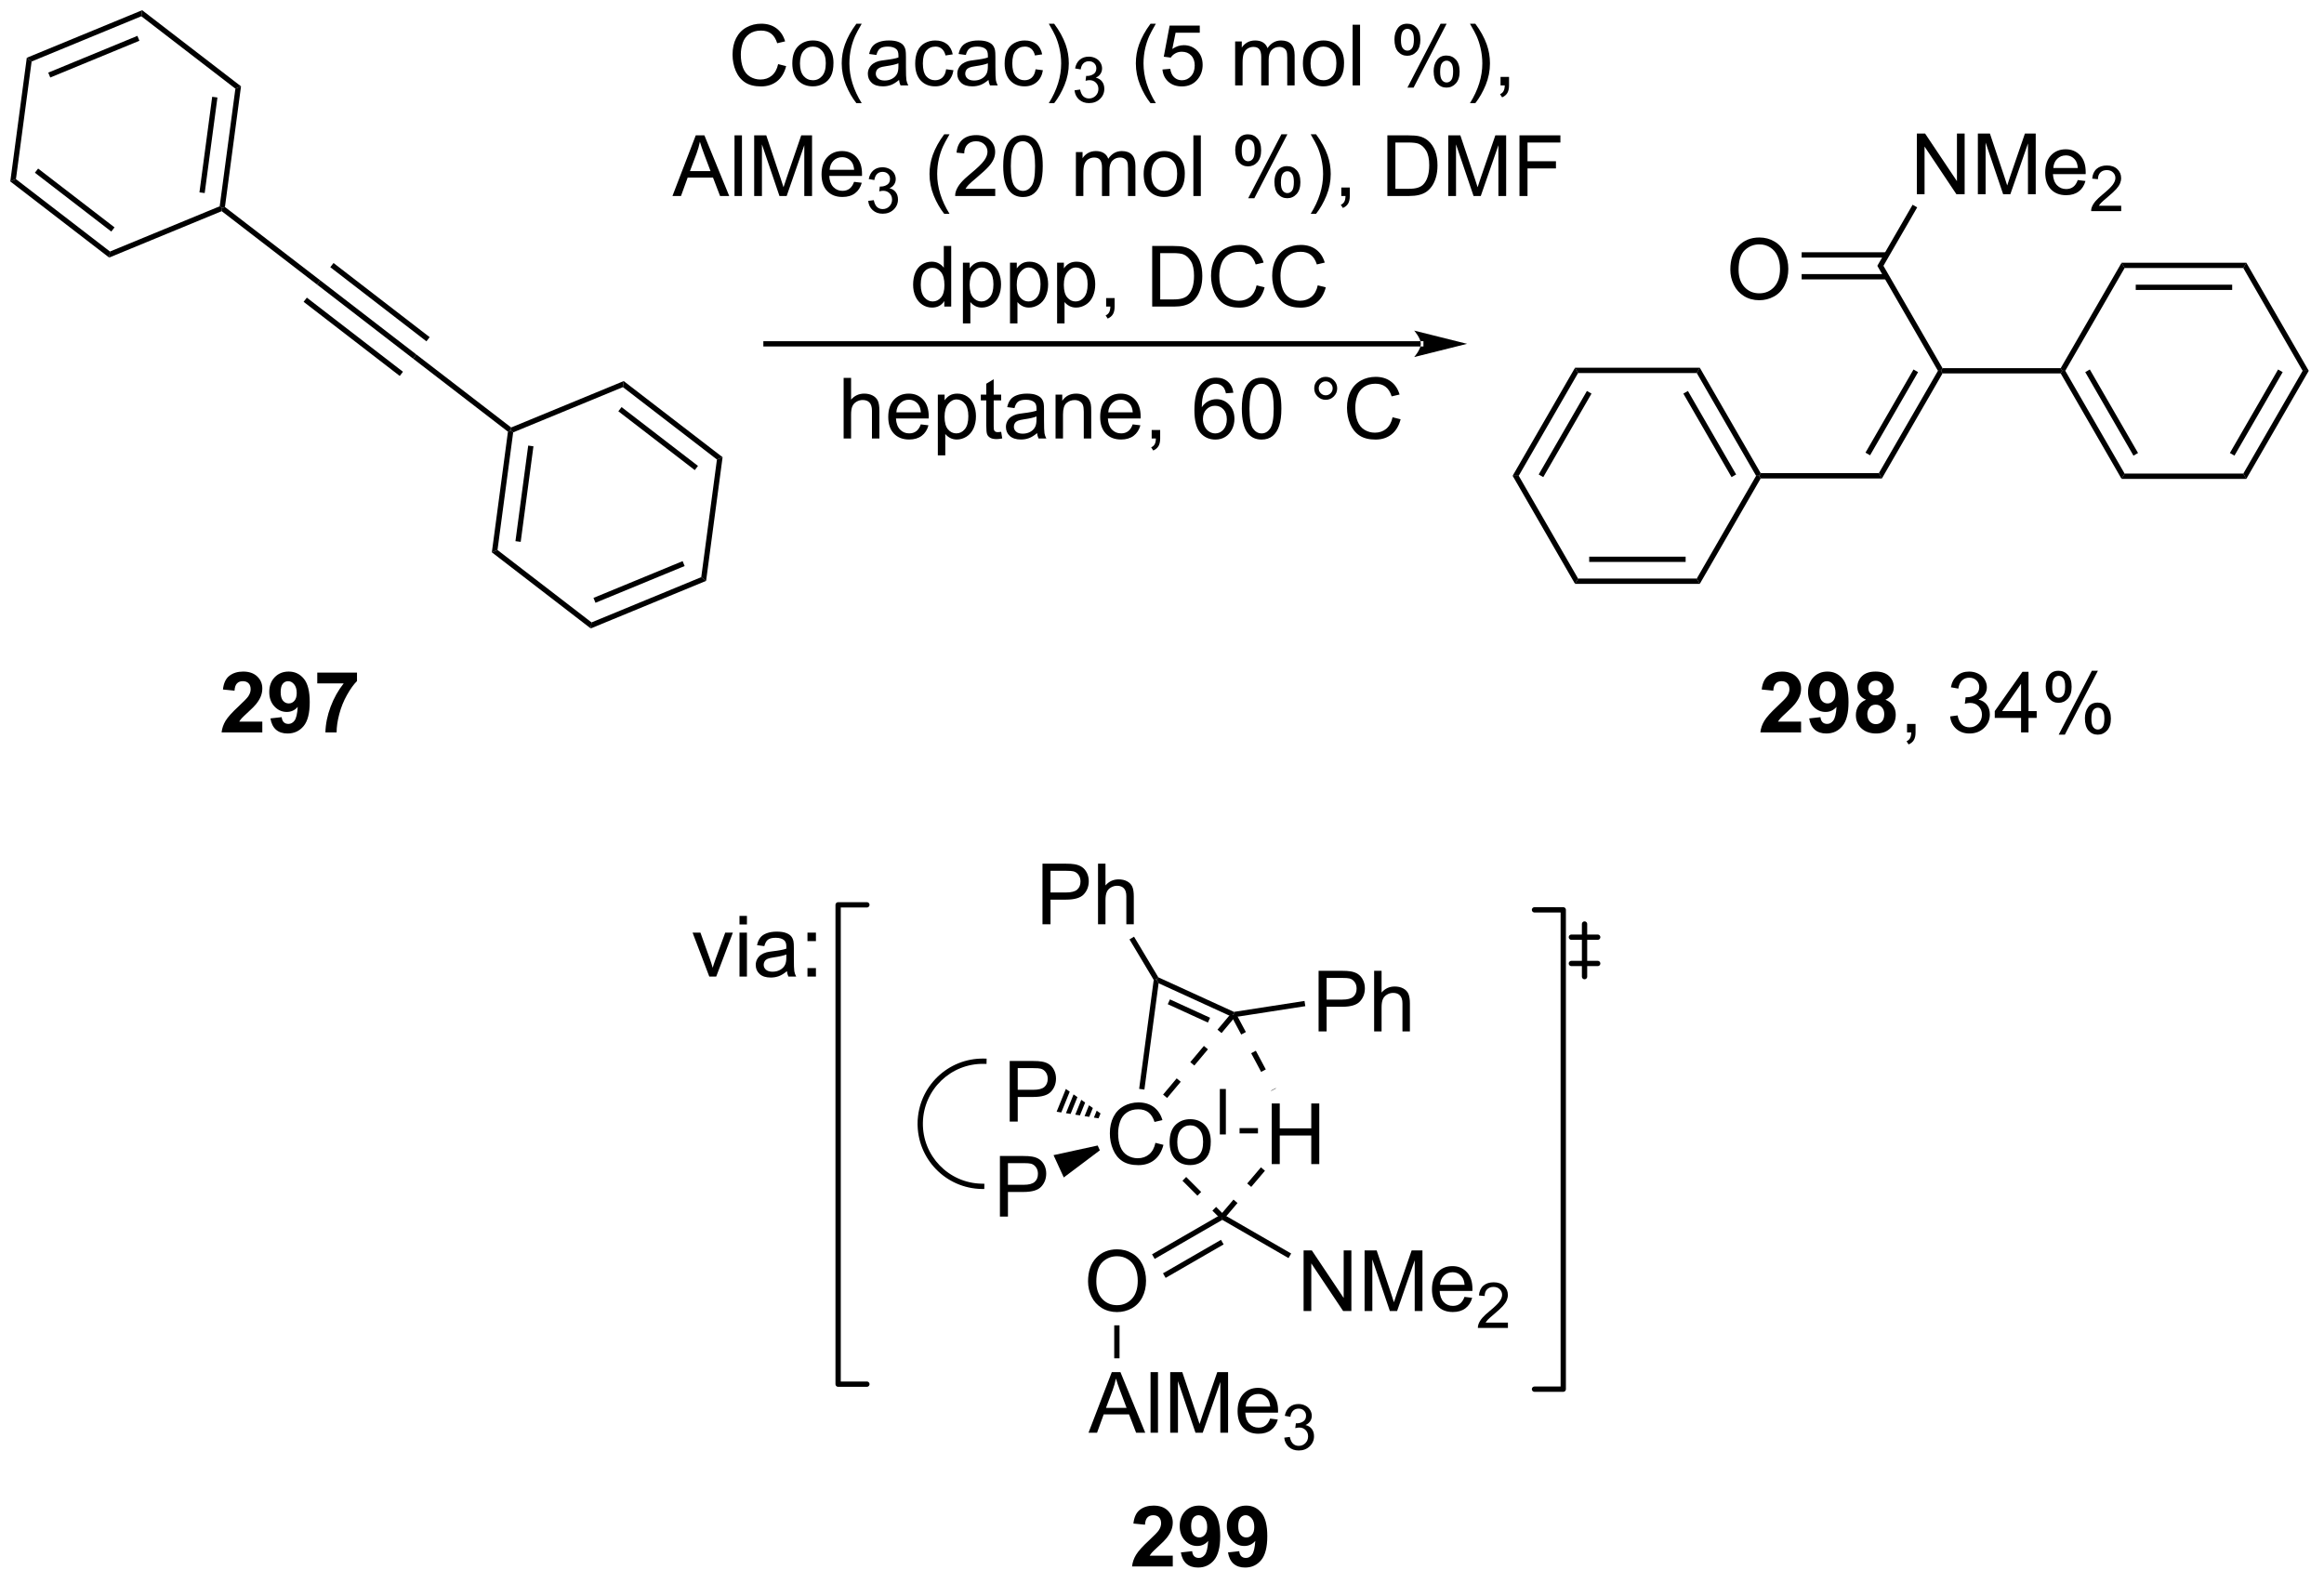 <?xml version="1.0" encoding="UTF-8"?>
<!DOCTYPE svg PUBLIC '-//W3C//DTD SVG 1.0//EN'
          'http://www.w3.org/TR/2001/REC-SVG-20010904/DTD/svg10.dtd'>
<svg stroke-dasharray="none" shape-rendering="auto" xmlns="http://www.w3.org/2000/svg" font-family="'Dialog'" text-rendering="auto" width="301" fill-opacity="1" color-interpolation="auto" color-rendering="auto" preserveAspectRatio="xMidYMid meet" font-size="12px" viewBox="0 0 301 205" fill="black" xmlns:xlink="http://www.w3.org/1999/xlink" stroke="black" image-rendering="auto" stroke-miterlimit="10" stroke-linecap="square" stroke-linejoin="miter" font-style="normal" stroke-width="1" height="205" stroke-dashoffset="0" font-weight="normal" stroke-opacity="1"
><!--Generated by the Batik Graphics2D SVG Generator--><defs id="genericDefs"
  /><g
  ><defs id="defs1"
    ><clipPath clipPathUnits="userSpaceOnUse" id="clipPath1"
      ><path d="M0.646 1.8 L225.99 1.8 L225.99 155.138 L0.646 155.138 L0.646 1.8 Z"
      /></clipPath
      ><clipPath clipPathUnits="userSpaceOnUse" id="clipPath2"
      ><path d="M-0.972 23.651 L-0.972 172.726 L218.107 172.726 L218.107 23.651 Z"
      /></clipPath
    ></defs
    ><g transform="scale(1.333,1.333) translate(-0.646,-1.8) matrix(1.029,0,0,1.029,1.646,-22.527)"
    ><path d="M66.002 115.859 L64.424 111.71 L65.166 111.71 L66.057 114.195 Q66.203 114.596 66.322 115.031 Q66.416 114.702 66.585 114.241 L67.507 111.71 L68.229 111.71 L66.658 115.859 L66.002 115.859 ZM68.854 110.939 L68.854 110.132 L69.557 110.132 L69.557 110.939 L68.854 110.939 ZM68.854 115.859 L68.854 111.71 L69.557 111.71 L69.557 115.859 L68.854 115.859 ZM73.334 115.346 Q72.943 115.679 72.581 115.817 Q72.222 115.952 71.808 115.952 Q71.123 115.952 70.756 115.619 Q70.389 115.283 70.389 114.765 Q70.389 114.46 70.527 114.208 Q70.667 113.955 70.891 113.804 Q71.115 113.65 71.397 113.572 Q71.605 113.517 72.022 113.468 Q72.873 113.366 73.277 113.226 Q73.279 113.08 73.279 113.041 Q73.279 112.611 73.081 112.437 Q72.811 112.197 72.279 112.197 Q71.784 112.197 71.548 112.372 Q71.311 112.546 71.199 112.986 L70.511 112.892 Q70.605 112.452 70.818 112.181 Q71.034 111.908 71.441 111.762 Q71.847 111.616 72.381 111.616 Q72.912 111.616 73.243 111.741 Q73.576 111.866 73.733 112.056 Q73.889 112.244 73.951 112.533 Q73.988 112.713 73.988 113.181 L73.988 114.119 Q73.988 115.101 74.032 115.361 Q74.076 115.619 74.209 115.859 L73.475 115.859 Q73.365 115.64 73.334 115.346 ZM73.277 113.775 Q72.894 113.931 72.128 114.041 Q71.693 114.103 71.514 114.181 Q71.334 114.26 71.235 114.411 Q71.139 114.562 71.139 114.744 Q71.139 115.025 71.352 115.213 Q71.566 115.4 71.975 115.4 Q72.381 115.4 72.696 115.223 Q73.014 115.046 73.162 114.736 Q73.277 114.499 73.277 114.033 L73.277 113.775 ZM75.273 112.51 L75.273 111.71 L76.072 111.71 L76.072 112.51 L75.273 112.51 ZM75.273 115.859 L75.273 115.056 L76.072 115.056 L76.072 115.859 L75.273 115.859 Z" stroke="none" clip-path="url(#clipPath2)"
    /></g
    ><g stroke-width="0.5" transform="matrix(1.371,0,0,1.371,1.333,-32.436)" stroke-linejoin="round" stroke-linecap="round"
    ><path fill="none" d="M143.991 154.902 L146.708 154.902 L146.708 109.617 L143.991 109.617" clip-path="url(#clipPath2)"
    /></g
    ><g stroke-width="0.5" transform="matrix(1.371,0,0,1.371,1.333,-32.436)" stroke-linejoin="round" stroke-linecap="round"
    ><path fill="none" d="M80.922 109.144 L78.205 109.144 L78.205 154.429 L80.922 154.429" clip-path="url(#clipPath2)"
    /></g
    ><g transform="matrix(1.371,0,0,1.371,1.333,-32.436)"
    ><path d="M133.25 56.392 L133.25 56.392 L71.391 56.392 L71.141 56.392 L71.141 55.892 L71.391 55.892 L133.25 55.892 L133.5 55.892 L133.5 56.392 ZM137.625 56.142 L132.625 54.892 C132.625 54.892 133.25 55.595 133.25 56.142 C133.25 56.689 132.625 57.392 132.625 57.392 Z" stroke="none" clip-path="url(#clipPath2)"
    /></g
    ><g transform="matrix(1.371,0,0,1.371,1.333,-32.436)"
    ><path d="M176.811 68.86 L176.523 68.36 L182.105 58.691 L182.393 58.691 L182.538 58.941 ZM175.693 66.673 L180.229 58.816 L179.796 58.566 L175.26 66.423 Z" stroke="none" clip-path="url(#clipPath2)"
    /></g
    ><g transform="matrix(1.371,0,0,1.371,1.333,-32.436)"
    ><path d="M182.538 58.441 L182.393 58.691 L182.105 58.691 L176.378 48.773 L176.956 48.773 Z" stroke="none" clip-path="url(#clipPath2)"
    /></g
    ><g transform="matrix(1.371,0,0,1.371,1.333,-32.436)"
    ><path d="M180.114 42.005 L180.114 36.278 L180.893 36.278 L183.9 40.773 L183.9 36.278 L184.627 36.278 L184.627 42.005 L183.848 42.005 L180.84 37.505 L180.84 42.005 L180.114 42.005 ZM185.876 42.005 L185.876 36.278 L187.016 36.278 L188.373 40.333 Q188.561 40.898 188.647 41.179 Q188.743 40.867 188.951 40.263 L190.321 36.278 L191.342 36.278 L191.342 42.005 L190.61 42.005 L190.61 37.211 L188.946 42.005 L188.264 42.005 L186.607 37.13 L186.607 42.005 L185.876 42.005 ZM195.313 40.669 L196.04 40.758 Q195.868 41.395 195.402 41.747 Q194.938 42.099 194.217 42.099 Q193.305 42.099 192.772 41.539 Q192.24 40.976 192.24 39.966 Q192.24 38.919 192.779 38.341 Q193.318 37.763 194.178 37.763 Q195.008 37.763 195.535 38.33 Q196.063 38.895 196.063 39.922 Q196.063 39.984 196.061 40.109 L192.967 40.109 Q193.006 40.794 193.352 41.158 Q193.701 41.52 194.219 41.52 Q194.607 41.52 194.881 41.317 Q195.154 41.114 195.313 40.669 ZM193.006 39.531 L195.321 39.531 Q195.274 39.008 195.055 38.747 Q194.719 38.341 194.186 38.341 Q193.701 38.341 193.37 38.666 Q193.04 38.989 193.006 39.531 Z" stroke="none" clip-path="url(#clipPath2)"
    /></g
    ><g transform="matrix(1.371,0,0,1.371,1.333,-32.436)"
    ><path d="M199.417 43.097 L199.417 43.605 L196.577 43.605 Q196.571 43.413 196.639 43.238 Q196.747 42.949 196.985 42.667 Q197.225 42.386 197.677 42.017 Q198.376 41.443 198.622 41.107 Q198.868 40.771 198.868 40.472 Q198.868 40.16 198.643 39.945 Q198.421 39.728 198.059 39.728 Q197.678 39.728 197.45 39.956 Q197.221 40.185 197.219 40.589 L196.677 40.535 Q196.733 39.927 197.096 39.611 Q197.46 39.292 198.071 39.292 Q198.69 39.292 199.049 39.636 Q199.411 39.978 199.411 40.484 Q199.411 40.742 199.305 40.992 Q199.2 41.24 198.954 41.515 Q198.71 41.79 198.141 42.271 Q197.667 42.669 197.532 42.812 Q197.397 42.955 197.309 43.097 L199.417 43.097 Z" stroke="none" clip-path="url(#clipPath2)"
    /></g
    ><g transform="matrix(1.371,0,0,1.371,1.333,-32.436)"
    ><path d="M176.956 48.773 L176.378 48.773 L179.711 43.001 L180.144 43.251 Z" stroke="none" clip-path="url(#clipPath2)"
    /></g
    ><g transform="matrix(1.371,0,0,1.371,1.333,-32.436)"
    ><path d="M162.491 49.134 Q162.491 47.707 163.256 46.902 Q164.022 46.095 165.233 46.095 Q166.025 46.095 166.66 46.475 Q167.298 46.853 167.631 47.53 Q167.968 48.207 167.968 49.066 Q167.968 49.939 167.616 50.626 Q167.264 51.314 166.619 51.668 Q165.975 52.022 165.228 52.022 Q164.421 52.022 163.783 51.632 Q163.147 51.238 162.819 50.564 Q162.491 49.887 162.491 49.134 ZM163.272 49.145 Q163.272 50.181 163.827 50.777 Q164.384 51.371 165.225 51.371 Q166.079 51.371 166.631 50.77 Q167.186 50.168 167.186 49.064 Q167.186 48.363 166.949 47.843 Q166.712 47.322 166.256 47.035 Q165.803 46.746 165.236 46.746 Q164.431 46.746 163.85 47.301 Q163.272 47.853 163.272 49.145 Z" stroke="none" clip-path="url(#clipPath2)"
    /></g
    ><g transform="matrix(1.371,0,0,1.371,1.333,-32.436)"
    ><path d="M177.262 47.492 L169.23 47.492 L169.23 47.992 L177.262 47.992 ZM177.262 49.554 L169.23 49.554 L169.23 50.054 L177.262 50.054 Z" stroke="none" clip-path="url(#clipPath2)"
    /></g
    ><g transform="matrix(1.371,0,0,1.371,1.333,-32.436)"
    ><path d="M182.538 58.941 L182.393 58.691 L182.538 58.441 L193.702 58.441 L193.846 58.691 L193.702 58.941 Z" stroke="none" clip-path="url(#clipPath2)"
    /></g
    ><g transform="matrix(1.371,0,0,1.371,1.333,-32.436)"
    ><path d="M19.973 43.61 L20.011 43.324 L20.278 43.214 L29.276 50.141 L28.97 50.537 Z" stroke="none" clip-path="url(#clipPath2)"
    /></g
    ><g transform="matrix(1.371,0,0,1.371,1.333,-32.436)"
    ><path d="M72.537 29.716 L73.295 29.906 Q73.058 30.841 72.438 31.333 Q71.818 31.823 70.925 31.823 Q69.998 31.823 69.417 31.445 Q68.839 31.067 68.534 30.354 Q68.232 29.638 68.232 28.817 Q68.232 27.922 68.573 27.258 Q68.917 26.591 69.547 26.244 Q70.177 25.898 70.935 25.898 Q71.795 25.898 72.381 26.336 Q72.966 26.773 73.198 27.567 L72.451 27.742 Q72.253 27.117 71.873 26.833 Q71.495 26.547 70.92 26.547 Q70.261 26.547 69.816 26.864 Q69.373 27.179 69.193 27.713 Q69.013 28.247 69.013 28.812 Q69.013 29.544 69.227 30.088 Q69.441 30.633 69.888 30.903 Q70.339 31.172 70.862 31.172 Q71.498 31.172 71.938 30.804 Q72.381 30.437 72.537 29.716 ZM73.877 29.648 Q73.877 28.497 74.517 27.942 Q75.054 27.482 75.822 27.482 Q76.679 27.482 77.22 28.041 Q77.765 28.601 77.765 29.591 Q77.765 30.39 77.522 30.851 Q77.283 31.31 76.825 31.565 Q76.366 31.817 75.822 31.817 Q74.952 31.817 74.413 31.26 Q73.877 30.7 73.877 29.648 ZM74.601 29.648 Q74.601 30.445 74.947 30.843 Q75.296 31.239 75.822 31.239 Q76.345 31.239 76.692 30.841 Q77.041 30.442 77.041 29.625 Q77.041 28.857 76.692 28.461 Q76.343 28.062 75.822 28.062 Q75.296 28.062 74.947 28.458 Q74.601 28.851 74.601 29.648 ZM79.933 33.409 Q79.349 32.674 78.946 31.69 Q78.545 30.703 78.545 29.648 Q78.545 28.718 78.847 27.867 Q79.198 26.88 79.933 25.898 L80.435 25.898 Q79.964 26.711 79.81 27.06 Q79.573 27.599 79.435 28.185 Q79.269 28.914 79.269 29.653 Q79.269 31.531 80.435 33.409 L79.933 33.409 ZM83.959 31.211 Q83.568 31.544 83.206 31.682 Q82.847 31.817 82.433 31.817 Q81.748 31.817 81.381 31.484 Q81.013 31.148 81.013 30.63 Q81.013 30.325 81.151 30.073 Q81.292 29.82 81.516 29.669 Q81.74 29.515 82.021 29.437 Q82.23 29.383 82.646 29.333 Q83.498 29.232 83.901 29.091 Q83.904 28.945 83.904 28.906 Q83.904 28.476 83.706 28.302 Q83.435 28.062 82.904 28.062 Q82.409 28.062 82.172 28.237 Q81.935 28.411 81.823 28.851 L81.136 28.758 Q81.23 28.317 81.443 28.047 Q81.659 27.773 82.066 27.627 Q82.472 27.482 83.006 27.482 Q83.537 27.482 83.868 27.607 Q84.201 27.732 84.357 27.922 Q84.513 28.109 84.576 28.398 Q84.612 28.578 84.612 29.047 L84.612 29.984 Q84.612 30.966 84.657 31.226 Q84.701 31.484 84.834 31.724 L84.099 31.724 Q83.99 31.505 83.959 31.211 ZM83.901 29.64 Q83.519 29.797 82.753 29.906 Q82.318 29.968 82.138 30.047 Q81.959 30.125 81.86 30.276 Q81.763 30.427 81.763 30.609 Q81.763 30.89 81.977 31.078 Q82.191 31.265 82.599 31.265 Q83.006 31.265 83.321 31.088 Q83.638 30.911 83.787 30.601 Q83.901 30.364 83.901 29.898 L83.901 29.64 ZM88.408 30.203 L89.101 30.294 Q88.986 31.008 88.52 31.414 Q88.054 31.817 87.374 31.817 Q86.522 31.817 86.004 31.26 Q85.486 30.703 85.486 29.664 Q85.486 28.992 85.707 28.489 Q85.931 27.984 86.387 27.734 Q86.843 27.482 87.377 27.482 Q88.054 27.482 88.483 27.823 Q88.913 28.164 89.033 28.794 L88.351 28.898 Q88.252 28.482 88.004 28.271 Q87.757 28.06 87.405 28.06 Q86.874 28.06 86.541 28.44 Q86.21 28.82 86.21 29.646 Q86.21 30.482 86.53 30.862 Q86.851 31.239 87.366 31.239 Q87.78 31.239 88.056 30.987 Q88.335 30.732 88.408 30.203 ZM92.408 31.211 Q92.017 31.544 91.655 31.682 Q91.296 31.817 90.882 31.817 Q90.197 31.817 89.83 31.484 Q89.463 31.148 89.463 30.63 Q89.463 30.325 89.601 30.073 Q89.741 29.82 89.965 29.669 Q90.189 29.515 90.47 29.437 Q90.679 29.383 91.095 29.333 Q91.947 29.232 92.351 29.091 Q92.353 28.945 92.353 28.906 Q92.353 28.476 92.155 28.302 Q91.885 28.062 91.353 28.062 Q90.858 28.062 90.621 28.237 Q90.385 28.411 90.272 28.851 L89.585 28.758 Q89.679 28.317 89.892 28.047 Q90.108 27.773 90.515 27.627 Q90.921 27.482 91.455 27.482 Q91.986 27.482 92.317 27.607 Q92.65 27.732 92.806 27.922 Q92.963 28.109 93.025 28.398 Q93.062 28.578 93.062 29.047 L93.062 29.984 Q93.062 30.966 93.106 31.226 Q93.15 31.484 93.283 31.724 L92.549 31.724 Q92.439 31.505 92.408 31.211 ZM92.351 29.64 Q91.968 29.797 91.202 29.906 Q90.767 29.968 90.588 30.047 Q90.408 30.125 90.309 30.276 Q90.213 30.427 90.213 30.609 Q90.213 30.89 90.426 31.078 Q90.64 31.265 91.049 31.265 Q91.455 31.265 91.77 31.088 Q92.088 30.911 92.236 30.601 Q92.351 30.364 92.351 29.898 L92.351 29.64 ZM96.857 30.203 L97.55 30.294 Q97.435 31.008 96.969 31.414 Q96.503 31.817 95.823 31.817 Q94.972 31.817 94.454 31.26 Q93.935 30.703 93.935 29.664 Q93.935 28.992 94.157 28.489 Q94.381 27.984 94.836 27.734 Q95.292 27.482 95.826 27.482 Q96.503 27.482 96.933 27.823 Q97.362 28.164 97.482 28.794 L96.8 28.898 Q96.701 28.482 96.454 28.271 Q96.206 28.06 95.855 28.06 Q95.323 28.06 94.99 28.44 Q94.659 28.82 94.659 29.646 Q94.659 30.482 94.98 30.862 Q95.3 31.239 95.816 31.239 Q96.23 31.239 96.506 30.987 Q96.784 30.732 96.857 30.203 ZM98.612 33.409 L98.107 33.409 Q99.276 31.531 99.276 29.653 Q99.276 28.919 99.107 28.195 Q98.974 27.609 98.737 27.07 Q98.584 26.718 98.107 25.898 L98.612 25.898 Q99.347 26.88 99.698 27.867 Q99.998 28.718 99.998 29.648 Q99.998 30.703 99.594 31.69 Q99.191 32.674 98.612 33.409 Z" stroke="none" clip-path="url(#clipPath2)"
    /></g
    ><g transform="matrix(1.371,0,0,1.371,1.333,-32.436)"
    ><path d="M100.539 32.189 L101.066 32.119 Q101.158 32.568 101.375 32.765 Q101.594 32.962 101.908 32.962 Q102.279 32.962 102.535 32.705 Q102.793 32.447 102.793 32.066 Q102.793 31.703 102.555 31.468 Q102.318 31.232 101.951 31.232 Q101.802 31.232 101.58 31.291 L101.638 30.828 Q101.691 30.834 101.722 30.834 Q102.06 30.834 102.33 30.658 Q102.599 30.482 102.599 30.115 Q102.599 29.826 102.402 29.636 Q102.207 29.445 101.896 29.445 Q101.588 29.445 101.383 29.638 Q101.177 29.831 101.119 30.218 L100.592 30.125 Q100.689 29.593 101.031 29.302 Q101.375 29.011 101.885 29.011 Q102.236 29.011 102.531 29.162 Q102.828 29.312 102.984 29.574 Q103.14 29.834 103.14 30.126 Q103.14 30.406 102.99 30.634 Q102.842 30.863 102.549 30.997 Q102.93 31.085 103.14 31.363 Q103.351 31.638 103.351 32.054 Q103.351 32.617 102.941 33.009 Q102.531 33.4 101.904 33.4 Q101.34 33.4 100.965 33.064 Q100.592 32.726 100.539 32.189 Z" stroke="none" clip-path="url(#clipPath2)"
    /></g
    ><g transform="matrix(1.371,0,0,1.371,1.333,-32.436)"
    ><path d="M107.719 33.409 Q107.135 32.674 106.732 31.69 Q106.331 30.703 106.331 29.648 Q106.331 28.718 106.633 27.867 Q106.984 26.88 107.719 25.898 L108.222 25.898 Q107.75 26.711 107.597 27.06 Q107.359 27.599 107.222 28.185 Q107.055 28.914 107.055 29.653 Q107.055 31.531 108.222 33.409 L107.719 33.409 ZM108.844 30.224 L109.581 30.161 Q109.664 30.7 109.961 30.971 Q110.26 31.242 110.682 31.242 Q111.19 31.242 111.542 30.859 Q111.893 30.476 111.893 29.843 Q111.893 29.242 111.555 28.896 Q111.219 28.547 110.672 28.547 Q110.331 28.547 110.057 28.703 Q109.784 28.857 109.628 29.101 L108.969 29.015 L109.523 26.075 L112.37 26.075 L112.37 26.747 L110.086 26.747 L109.776 28.286 Q110.292 27.927 110.859 27.927 Q111.609 27.927 112.125 28.448 Q112.641 28.966 112.641 29.781 Q112.641 30.56 112.188 31.125 Q111.635 31.823 110.682 31.823 Q109.901 31.823 109.406 31.385 Q108.914 30.945 108.844 30.224 ZM115.711 31.724 L115.711 27.575 L116.339 27.575 L116.339 28.156 Q116.534 27.851 116.857 27.666 Q117.182 27.482 117.597 27.482 Q118.057 27.482 118.352 27.674 Q118.648 27.864 118.768 28.208 Q119.26 27.482 120.05 27.482 Q120.667 27.482 120.998 27.823 Q121.331 28.164 121.331 28.875 L121.331 31.724 L120.633 31.724 L120.633 29.109 Q120.633 28.687 120.563 28.502 Q120.495 28.317 120.315 28.206 Q120.135 28.091 119.893 28.091 Q119.456 28.091 119.167 28.383 Q118.878 28.672 118.878 29.312 L118.878 31.724 L118.175 31.724 L118.175 29.028 Q118.175 28.56 118.003 28.325 Q117.831 28.091 117.44 28.091 Q117.143 28.091 116.891 28.247 Q116.641 28.403 116.526 28.706 Q116.414 29.005 116.414 29.57 L116.414 31.724 L115.711 31.724 ZM122.112 29.648 Q122.112 28.497 122.753 27.942 Q123.289 27.482 124.057 27.482 Q124.914 27.482 125.456 28.041 Q126 28.601 126 29.591 Q126 30.39 125.758 30.851 Q125.518 31.31 125.06 31.565 Q124.602 31.817 124.057 31.817 Q123.188 31.817 122.648 31.26 Q122.112 30.7 122.112 29.648 ZM122.836 29.648 Q122.836 30.445 123.182 30.843 Q123.531 31.239 124.057 31.239 Q124.581 31.239 124.927 30.841 Q125.276 30.442 125.276 29.625 Q125.276 28.857 124.927 28.461 Q124.578 28.062 124.057 28.062 Q123.531 28.062 123.182 28.458 Q122.836 28.851 122.836 29.648 ZM126.809 31.724 L126.809 25.997 L127.512 25.997 L127.512 31.724 L126.809 31.724 ZM130.762 27.372 Q130.762 26.758 131.069 26.328 Q131.379 25.898 131.965 25.898 Q132.504 25.898 132.856 26.284 Q133.21 26.669 133.21 27.414 Q133.21 28.14 132.853 28.534 Q132.496 28.927 131.973 28.927 Q131.452 28.927 131.106 28.541 Q130.762 28.153 130.762 27.372 ZM131.983 26.383 Q131.723 26.383 131.548 26.609 Q131.374 26.836 131.374 27.442 Q131.374 27.992 131.548 28.218 Q131.725 28.442 131.983 28.442 Q132.249 28.442 132.423 28.216 Q132.598 27.989 132.598 27.388 Q132.598 26.833 132.421 26.609 Q132.246 26.383 131.983 26.383 ZM131.988 31.935 L135.121 25.898 L135.691 25.898 L132.569 31.935 L131.988 31.935 ZM134.465 30.38 Q134.465 29.763 134.772 29.336 Q135.082 28.906 135.671 28.906 Q136.21 28.906 136.564 29.291 Q136.918 29.677 136.918 30.422 Q136.918 31.148 136.559 31.541 Q136.202 31.935 135.676 31.935 Q135.155 31.935 134.809 31.547 Q134.465 31.156 134.465 30.38 ZM135.691 29.39 Q135.426 29.39 135.251 29.617 Q135.077 29.843 135.077 30.45 Q135.077 30.997 135.251 31.224 Q135.429 31.45 135.686 31.45 Q135.957 31.45 136.129 31.224 Q136.304 30.997 136.304 30.396 Q136.304 29.841 136.126 29.617 Q135.952 29.39 135.691 29.39 ZM138.399 33.409 L137.893 33.409 Q139.063 31.531 139.063 29.653 Q139.063 28.919 138.893 28.195 Q138.761 27.609 138.524 27.07 Q138.37 26.718 137.893 25.898 L138.399 25.898 Q139.133 26.88 139.484 27.867 Q139.784 28.718 139.784 29.648 Q139.784 30.703 139.38 31.69 Q138.977 32.674 138.399 33.409 ZM140.784 31.724 L140.784 30.922 L141.586 30.922 L141.586 31.724 Q141.586 32.166 141.43 32.437 Q141.274 32.708 140.932 32.856 L140.737 32.557 Q140.961 32.458 141.065 32.268 Q141.172 32.081 141.182 31.724 L140.784 31.724 Z" stroke="none" clip-path="url(#clipPath2)"
    /></g
    ><g transform="matrix(1.371,0,0,1.371,1.333,-32.436)"
    ><path d="M62.555 42.174 L64.756 36.447 L65.573 36.447 L67.917 42.174 L67.052 42.174 L66.386 40.439 L63.99 40.439 L63.362 42.174 L62.555 42.174 ZM64.209 39.822 L66.151 39.822 L65.552 38.236 Q65.279 37.512 65.146 37.049 Q65.037 37.598 64.839 38.142 L64.209 39.822 ZM68.417 42.174 L68.417 36.447 L69.12 36.447 L69.12 42.174 L68.417 42.174 ZM70.275 42.174 L70.275 36.447 L71.416 36.447 L72.772 40.502 Q72.96 41.067 73.046 41.348 Q73.142 41.036 73.351 40.431 L74.72 36.447 L75.741 36.447 L75.741 42.174 L75.01 42.174 L75.01 37.379 L73.345 42.174 L72.663 42.174 L71.007 37.299 L71.007 42.174 L70.275 42.174 ZM79.713 40.838 L80.439 40.926 Q80.267 41.564 79.801 41.916 Q79.338 42.267 78.616 42.267 Q77.705 42.267 77.171 41.708 Q76.64 41.145 76.64 40.135 Q76.64 39.088 77.179 38.51 Q77.718 37.931 78.577 37.931 Q79.408 37.931 79.934 38.499 Q80.463 39.064 80.463 40.09 Q80.463 40.153 80.46 40.278 L77.366 40.278 Q77.405 40.963 77.752 41.327 Q78.101 41.689 78.619 41.689 Q79.007 41.689 79.28 41.486 Q79.554 41.283 79.713 40.838 ZM77.405 39.7 L79.72 39.7 Q79.674 39.176 79.455 38.916 Q79.119 38.51 78.585 38.51 Q78.101 38.51 77.77 38.835 Q77.439 39.158 77.405 39.7 Z" stroke="none" clip-path="url(#clipPath2)"
    /></g
    ><g transform="matrix(1.371,0,0,1.371,1.333,-32.436)"
    ><path d="M81.047 42.639 L81.574 42.569 Q81.666 43.018 81.883 43.215 Q82.101 43.412 82.416 43.412 Q82.787 43.412 83.043 43.155 Q83.301 42.897 83.301 42.516 Q83.301 42.153 83.062 41.918 Q82.826 41.682 82.459 41.682 Q82.31 41.682 82.088 41.74 L82.146 41.278 Q82.199 41.283 82.23 41.283 Q82.568 41.283 82.838 41.108 Q83.107 40.932 83.107 40.565 Q83.107 40.276 82.91 40.086 Q82.715 39.895 82.404 39.895 Q82.096 39.895 81.89 40.088 Q81.685 40.282 81.627 40.668 L81.099 40.575 Q81.197 40.043 81.539 39.752 Q81.883 39.461 82.392 39.461 Q82.744 39.461 83.039 39.612 Q83.336 39.762 83.492 40.024 Q83.648 40.283 83.648 40.576 Q83.648 40.856 83.498 41.084 Q83.349 41.313 83.056 41.447 Q83.437 41.535 83.648 41.813 Q83.859 42.088 83.859 42.504 Q83.859 43.067 83.449 43.459 Q83.039 43.85 82.412 43.85 Q81.847 43.85 81.472 43.514 Q81.099 43.176 81.047 42.639 Z" stroke="none" clip-path="url(#clipPath2)"
    /></g
    ><g transform="matrix(1.371,0,0,1.371,1.333,-32.436)"
    ><path d="M88.227 43.859 Q87.643 43.124 87.24 42.14 Q86.839 41.153 86.839 40.098 Q86.839 39.169 87.141 38.317 Q87.492 37.33 88.227 36.348 L88.729 36.348 Q88.258 37.161 88.104 37.51 Q87.867 38.049 87.729 38.635 Q87.563 39.364 87.563 40.103 Q87.563 41.981 88.729 43.859 L88.227 43.859 ZM93.047 41.497 L93.047 42.174 L89.26 42.174 Q89.253 41.919 89.344 41.684 Q89.487 41.299 89.805 40.924 Q90.125 40.549 90.727 40.056 Q91.659 39.291 91.987 38.843 Q92.315 38.395 92.315 37.997 Q92.315 37.58 92.016 37.294 Q91.719 37.004 91.237 37.004 Q90.729 37.004 90.425 37.309 Q90.12 37.614 90.117 38.153 L89.393 38.08 Q89.469 37.27 89.953 36.848 Q90.438 36.424 91.253 36.424 Q92.078 36.424 92.557 36.882 Q93.039 37.338 93.039 38.012 Q93.039 38.356 92.898 38.689 Q92.758 39.02 92.43 39.387 Q92.104 39.754 91.346 40.395 Q90.714 40.926 90.534 41.116 Q90.354 41.306 90.237 41.497 L93.047 41.497 ZM93.801 39.348 Q93.801 38.333 94.009 37.715 Q94.218 37.096 94.629 36.76 Q95.043 36.424 95.668 36.424 Q96.129 36.424 96.475 36.609 Q96.824 36.794 97.051 37.145 Q97.277 37.494 97.405 37.997 Q97.535 38.497 97.535 39.348 Q97.535 40.356 97.327 40.976 Q97.121 41.596 96.707 41.934 Q96.296 42.273 95.668 42.273 Q94.84 42.273 94.366 41.676 Q93.801 40.963 93.801 39.348 ZM94.522 39.348 Q94.522 40.76 94.853 41.226 Q95.184 41.692 95.668 41.692 Q96.152 41.692 96.481 41.223 Q96.811 40.754 96.811 39.348 Q96.811 37.934 96.481 37.471 Q96.152 37.004 95.66 37.004 Q95.176 37.004 94.887 37.416 Q94.522 37.939 94.522 39.348 ZM100.668 42.174 L100.668 38.025 L101.296 38.025 L101.296 38.606 Q101.491 38.301 101.814 38.116 Q102.139 37.931 102.553 37.931 Q103.014 37.931 103.309 38.124 Q103.606 38.314 103.725 38.658 Q104.218 37.931 105.007 37.931 Q105.624 37.931 105.954 38.273 Q106.288 38.614 106.288 39.325 L106.288 42.174 L105.59 42.174 L105.59 39.559 Q105.59 39.137 105.52 38.952 Q105.452 38.767 105.272 38.656 Q105.093 38.541 104.85 38.541 Q104.413 38.541 104.124 38.833 Q103.835 39.122 103.835 39.762 L103.835 42.174 L103.132 42.174 L103.132 39.478 Q103.132 39.01 102.96 38.775 Q102.788 38.541 102.397 38.541 Q102.1 38.541 101.848 38.697 Q101.598 38.853 101.483 39.156 Q101.371 39.455 101.371 40.02 L101.371 42.174 L100.668 42.174 ZM107.069 40.098 Q107.069 38.947 107.71 38.392 Q108.246 37.931 109.014 37.931 Q109.871 37.931 110.413 38.491 Q110.957 39.051 110.957 40.041 Q110.957 40.84 110.715 41.301 Q110.475 41.76 110.017 42.015 Q109.559 42.267 109.014 42.267 Q108.145 42.267 107.606 41.71 Q107.069 41.15 107.069 40.098 ZM107.793 40.098 Q107.793 40.895 108.139 41.294 Q108.488 41.689 109.014 41.689 Q109.538 41.689 109.884 41.291 Q110.233 40.892 110.233 40.075 Q110.233 39.306 109.884 38.911 Q109.535 38.512 109.014 38.512 Q108.488 38.512 108.139 38.908 Q107.793 39.301 107.793 40.098 ZM111.766 42.174 L111.766 36.447 L112.469 36.447 L112.469 42.174 L111.766 42.174 ZM115.719 37.822 Q115.719 37.208 116.026 36.778 Q116.336 36.348 116.922 36.348 Q117.461 36.348 117.813 36.734 Q118.167 37.119 118.167 37.864 Q118.167 38.59 117.81 38.984 Q117.453 39.377 116.93 39.377 Q116.409 39.377 116.063 38.991 Q115.719 38.603 115.719 37.822 ZM116.94 36.833 Q116.68 36.833 116.505 37.059 Q116.331 37.286 116.331 37.892 Q116.331 38.442 116.505 38.669 Q116.682 38.892 116.94 38.892 Q117.206 38.892 117.38 38.666 Q117.555 38.439 117.555 37.838 Q117.555 37.283 117.378 37.059 Q117.203 36.833 116.94 36.833 ZM116.945 42.385 L120.078 36.348 L120.648 36.348 L117.526 42.385 L116.945 42.385 ZM119.422 40.83 Q119.422 40.213 119.729 39.786 Q120.039 39.356 120.628 39.356 Q121.167 39.356 121.521 39.741 Q121.875 40.127 121.875 40.872 Q121.875 41.598 121.516 41.991 Q121.159 42.385 120.633 42.385 Q120.112 42.385 119.766 41.997 Q119.422 41.606 119.422 40.83 ZM120.648 39.84 Q120.383 39.84 120.208 40.067 Q120.034 40.294 120.034 40.9 Q120.034 41.447 120.208 41.674 Q120.385 41.9 120.643 41.9 Q120.914 41.9 121.086 41.674 Q121.26 41.447 121.26 40.846 Q121.26 40.291 121.083 40.067 Q120.909 39.84 120.648 39.84 ZM123.356 43.859 L122.85 43.859 Q124.02 41.981 124.02 40.103 Q124.02 39.369 123.85 38.645 Q123.718 38.059 123.481 37.52 Q123.327 37.169 122.85 36.348 L123.356 36.348 Q124.09 37.33 124.442 38.317 Q124.741 39.169 124.741 40.098 Q124.741 41.153 124.337 42.14 Q123.934 43.124 123.356 43.859 ZM125.741 42.174 L125.741 41.372 L126.543 41.372 L126.543 42.174 Q126.543 42.616 126.387 42.887 Q126.231 43.158 125.889 43.306 L125.694 43.007 Q125.918 42.908 126.022 42.718 Q126.129 42.531 126.139 42.174 L125.741 42.174 ZM130.093 42.174 L130.093 36.447 L132.066 36.447 Q132.733 36.447 133.085 36.528 Q133.577 36.642 133.926 36.939 Q134.379 37.322 134.603 37.919 Q134.827 38.512 134.827 39.278 Q134.827 39.931 134.673 40.437 Q134.522 40.939 134.283 41.27 Q134.046 41.598 133.762 41.788 Q133.481 41.978 133.079 42.077 Q132.679 42.174 132.16 42.174 L130.093 42.174 ZM130.85 41.497 L132.074 41.497 Q132.639 41.497 132.962 41.392 Q133.285 41.286 133.475 41.096 Q133.746 40.825 133.895 40.372 Q134.046 39.916 134.046 39.267 Q134.046 38.369 133.751 37.887 Q133.457 37.403 133.035 37.239 Q132.731 37.122 132.054 37.122 L130.85 37.122 L130.85 41.497 ZM135.846 42.174 L135.846 36.447 L136.987 36.447 L138.344 40.502 Q138.531 41.067 138.617 41.348 Q138.714 41.036 138.922 40.431 L140.292 36.447 L141.313 36.447 L141.313 42.174 L140.581 42.174 L140.581 37.379 L138.917 42.174 L138.234 42.174 L136.578 37.299 L136.578 42.174 L135.846 42.174 ZM142.573 42.174 L142.573 36.447 L146.438 36.447 L146.438 37.122 L143.331 37.122 L143.331 38.895 L146.018 38.895 L146.018 39.572 L143.331 39.572 L143.331 42.174 L142.573 42.174 Z" stroke="none" clip-path="url(#clipPath2)"
    /></g
    ><g transform="matrix(1.371,0,0,1.371,1.333,-32.436)"
    ><path d="M88.235 52.624 L88.235 52.1 Q87.841 52.717 87.076 52.717 Q86.578 52.717 86.162 52.444 Q85.748 52.171 85.519 51.681 Q85.289 51.189 85.289 50.553 Q85.289 49.931 85.495 49.426 Q85.703 48.921 86.118 48.652 Q86.531 48.382 87.044 48.382 Q87.419 48.382 87.711 48.54 Q88.005 48.697 88.188 48.952 L88.188 46.897 L88.888 46.897 L88.888 52.624 L88.235 52.624 ZM86.013 50.553 Q86.013 51.35 86.349 51.746 Q86.685 52.139 87.141 52.139 Q87.602 52.139 87.925 51.762 Q88.248 51.384 88.248 50.611 Q88.248 49.759 87.919 49.361 Q87.591 48.962 87.11 48.962 Q86.641 48.962 86.326 49.345 Q86.013 49.728 86.013 50.553 ZM89.994 54.215 L89.994 48.475 L90.634 48.475 L90.634 49.014 Q90.861 48.697 91.145 48.54 Q91.431 48.382 91.838 48.382 Q92.369 48.382 92.775 48.655 Q93.181 48.928 93.387 49.426 Q93.595 49.923 93.595 50.517 Q93.595 51.155 93.366 51.665 Q93.137 52.173 92.702 52.447 Q92.267 52.717 91.785 52.717 Q91.434 52.717 91.155 52.569 Q90.877 52.421 90.697 52.194 L90.697 54.215 L89.994 54.215 ZM90.629 50.572 Q90.629 51.374 90.952 51.757 Q91.278 52.139 91.739 52.139 Q92.207 52.139 92.541 51.743 Q92.877 51.345 92.877 50.514 Q92.877 49.72 92.549 49.327 Q92.223 48.931 91.77 48.931 Q91.322 48.931 90.975 49.353 Q90.629 49.772 90.629 50.572 ZM94.443 54.215 L94.443 48.475 L95.084 48.475 L95.084 49.014 Q95.31 48.697 95.594 48.54 Q95.88 48.382 96.287 48.382 Q96.818 48.382 97.224 48.655 Q97.63 48.928 97.836 49.426 Q98.044 49.923 98.044 50.517 Q98.044 51.155 97.815 51.665 Q97.586 52.173 97.151 52.447 Q96.716 52.717 96.235 52.717 Q95.883 52.717 95.604 52.569 Q95.326 52.421 95.146 52.194 L95.146 54.215 L94.443 54.215 ZM95.078 50.572 Q95.078 51.374 95.401 51.757 Q95.727 52.139 96.188 52.139 Q96.656 52.139 96.99 51.743 Q97.326 51.345 97.326 50.514 Q97.326 49.72 96.998 49.327 Q96.672 48.931 96.219 48.931 Q95.771 48.931 95.425 49.353 Q95.078 49.772 95.078 50.572 ZM98.892 54.215 L98.892 48.475 L99.533 48.475 L99.533 49.014 Q99.759 48.697 100.043 48.54 Q100.33 48.382 100.736 48.382 Q101.267 48.382 101.674 48.655 Q102.08 48.928 102.285 49.426 Q102.494 49.923 102.494 50.517 Q102.494 51.155 102.265 51.665 Q102.035 52.173 101.6 52.447 Q101.166 52.717 100.684 52.717 Q100.332 52.717 100.054 52.569 Q99.775 52.421 99.595 52.194 L99.595 54.215 L98.892 54.215 ZM99.528 50.572 Q99.528 51.374 99.85 51.757 Q100.176 52.139 100.637 52.139 Q101.106 52.139 101.439 51.743 Q101.775 51.345 101.775 50.514 Q101.775 49.72 101.447 49.327 Q101.121 48.931 100.668 48.931 Q100.22 48.931 99.874 49.353 Q99.528 49.772 99.528 50.572 ZM103.524 52.624 L103.524 51.822 L104.326 51.822 L104.326 52.624 Q104.326 53.066 104.169 53.337 Q104.013 53.608 103.672 53.757 L103.477 53.457 Q103.701 53.358 103.805 53.168 Q103.912 52.98 103.922 52.624 L103.524 52.624 ZM107.875 52.624 L107.875 46.897 L109.849 46.897 Q110.516 46.897 110.868 46.978 Q111.36 47.092 111.709 47.389 Q112.162 47.772 112.386 48.368 Q112.61 48.962 112.61 49.728 Q112.61 50.382 112.456 50.887 Q112.305 51.389 112.065 51.72 Q111.828 52.048 111.544 52.238 Q111.263 52.428 110.862 52.527 Q110.461 52.624 109.943 52.624 L107.875 52.624 ZM108.633 51.947 L109.857 51.947 Q110.422 51.947 110.745 51.842 Q111.068 51.736 111.258 51.546 Q111.529 51.275 111.677 50.822 Q111.828 50.366 111.828 49.717 Q111.828 48.819 111.534 48.337 Q111.24 47.853 110.818 47.689 Q110.513 47.572 109.836 47.572 L108.633 47.572 L108.633 51.947 ZM117.739 50.616 L118.496 50.806 Q118.259 51.741 117.64 52.233 Q117.02 52.723 116.127 52.723 Q115.2 52.723 114.619 52.345 Q114.041 51.967 113.736 51.254 Q113.434 50.538 113.434 49.717 Q113.434 48.822 113.775 48.158 Q114.119 47.491 114.749 47.145 Q115.379 46.798 116.137 46.798 Q116.996 46.798 117.582 47.236 Q118.168 47.673 118.4 48.467 L117.653 48.642 Q117.455 48.017 117.075 47.733 Q116.697 47.447 116.121 47.447 Q115.463 47.447 115.017 47.764 Q114.575 48.079 114.395 48.613 Q114.215 49.147 114.215 49.712 Q114.215 50.444 114.429 50.988 Q114.642 51.533 115.09 51.803 Q115.541 52.072 116.064 52.072 Q116.7 52.072 117.14 51.704 Q117.582 51.337 117.739 50.616 ZM123.516 50.616 L124.274 50.806 Q124.037 51.741 123.417 52.233 Q122.797 52.723 121.904 52.723 Q120.977 52.723 120.396 52.345 Q119.818 51.967 119.513 51.254 Q119.211 50.538 119.211 49.717 Q119.211 48.822 119.552 48.158 Q119.896 47.491 120.526 47.145 Q121.156 46.798 121.914 46.798 Q122.774 46.798 123.36 47.236 Q123.946 47.673 124.177 48.467 L123.43 48.642 Q123.232 48.017 122.852 47.733 Q122.474 47.447 121.899 47.447 Q121.24 47.447 120.794 47.764 Q120.352 48.079 120.172 48.613 Q119.993 49.147 119.993 49.712 Q119.993 50.444 120.206 50.988 Q120.419 51.533 120.868 51.803 Q121.318 52.072 121.841 52.072 Q122.477 52.072 122.917 51.704 Q123.36 51.337 123.516 50.616 Z" stroke="none" clip-path="url(#clipPath2)"
    /></g
    ><g transform="matrix(1.371,0,0,1.371,1.333,-32.436)"
    ><path d="M78.726 65.088 L78.726 59.361 L79.429 59.361 L79.429 61.416 Q79.921 60.846 80.671 60.846 Q81.132 60.846 81.471 61.028 Q81.812 61.208 81.958 61.528 Q82.104 61.848 82.104 62.458 L82.104 65.088 L81.401 65.088 L81.401 62.458 Q81.401 61.932 81.171 61.692 Q80.945 61.45 80.526 61.45 Q80.213 61.45 79.937 61.614 Q79.664 61.775 79.546 62.054 Q79.429 62.33 79.429 62.817 L79.429 65.088 L78.726 65.088 ZM86.014 63.752 L86.74 63.84 Q86.569 64.478 86.102 64.83 Q85.639 65.182 84.918 65.182 Q84.006 65.182 83.472 64.622 Q82.941 64.059 82.941 63.049 Q82.941 62.002 83.48 61.424 Q84.019 60.846 84.879 60.846 Q85.709 60.846 86.235 61.413 Q86.764 61.978 86.764 63.005 Q86.764 63.067 86.761 63.192 L83.668 63.192 Q83.707 63.877 84.053 64.242 Q84.402 64.603 84.92 64.603 Q85.308 64.603 85.582 64.4 Q85.855 64.197 86.014 63.752 ZM83.707 62.614 L86.022 62.614 Q85.975 62.09 85.756 61.83 Q85.42 61.424 84.886 61.424 Q84.402 61.424 84.071 61.749 Q83.74 62.072 83.707 62.614 ZM87.625 66.679 L87.625 60.94 L88.265 60.94 L88.265 61.478 Q88.492 61.161 88.776 61.005 Q89.062 60.846 89.468 60.846 Q90 60.846 90.406 61.119 Q90.812 61.393 91.018 61.89 Q91.226 62.387 91.226 62.981 Q91.226 63.619 90.997 64.13 Q90.768 64.637 90.333 64.911 Q89.898 65.182 89.416 65.182 Q89.065 65.182 88.786 65.033 Q88.507 64.885 88.328 64.658 L88.328 66.679 L87.625 66.679 ZM88.26 63.036 Q88.26 63.838 88.583 64.221 Q88.908 64.603 89.369 64.603 Q89.838 64.603 90.171 64.208 Q90.507 63.809 90.507 62.978 Q90.507 62.184 90.179 61.791 Q89.854 61.395 89.401 61.395 Q88.953 61.395 88.606 61.817 Q88.26 62.236 88.26 63.036 ZM93.608 64.458 L93.709 65.08 Q93.412 65.143 93.178 65.143 Q92.795 65.143 92.584 65.023 Q92.373 64.9 92.287 64.703 Q92.201 64.505 92.201 63.872 L92.201 61.486 L91.686 61.486 L91.686 60.94 L92.201 60.94 L92.201 59.911 L92.902 59.489 L92.902 60.94 L93.608 60.94 L93.608 61.486 L92.902 61.486 L92.902 63.911 Q92.902 64.213 92.938 64.299 Q92.975 64.385 93.058 64.437 Q93.144 64.486 93.3 64.486 Q93.418 64.486 93.608 64.458 ZM97.002 64.575 Q96.612 64.908 96.25 65.046 Q95.89 65.182 95.476 65.182 Q94.791 65.182 94.424 64.848 Q94.057 64.512 94.057 63.994 Q94.057 63.69 94.195 63.437 Q94.335 63.184 94.559 63.033 Q94.783 62.88 95.065 62.801 Q95.273 62.747 95.69 62.697 Q96.541 62.596 96.945 62.455 Q96.948 62.309 96.948 62.27 Q96.948 61.84 96.75 61.666 Q96.479 61.426 95.948 61.426 Q95.453 61.426 95.216 61.601 Q94.979 61.775 94.867 62.215 L94.179 62.122 Q94.273 61.682 94.487 61.411 Q94.703 61.137 95.109 60.992 Q95.515 60.846 96.049 60.846 Q96.58 60.846 96.911 60.971 Q97.244 61.096 97.401 61.286 Q97.557 61.473 97.619 61.762 Q97.656 61.942 97.656 62.411 L97.656 63.348 Q97.656 64.33 97.7 64.591 Q97.744 64.848 97.877 65.088 L97.143 65.088 Q97.033 64.869 97.002 64.575 ZM96.945 63.005 Q96.562 63.161 95.796 63.27 Q95.362 63.333 95.182 63.411 Q95.002 63.489 94.903 63.64 Q94.807 63.791 94.807 63.973 Q94.807 64.255 95.02 64.442 Q95.234 64.63 95.643 64.63 Q96.049 64.63 96.364 64.453 Q96.682 64.275 96.83 63.965 Q96.945 63.728 96.945 63.262 L96.945 63.005 ZM98.746 65.088 L98.746 60.94 L99.379 60.94 L99.379 61.528 Q99.834 60.846 100.699 60.846 Q101.074 60.846 101.386 60.981 Q101.701 61.114 101.858 61.333 Q102.014 61.551 102.076 61.853 Q102.115 62.049 102.115 62.536 L102.115 65.088 L101.412 65.088 L101.412 62.565 Q101.412 62.135 101.329 61.921 Q101.248 61.708 101.04 61.583 Q100.832 61.455 100.55 61.455 Q100.1 61.455 99.774 61.742 Q99.449 62.025 99.449 62.822 L99.449 65.088 L98.746 65.088 ZM106.033 63.752 L106.76 63.84 Q106.588 64.478 106.122 64.83 Q105.658 65.182 104.937 65.182 Q104.026 65.182 103.492 64.622 Q102.96 64.059 102.96 63.049 Q102.96 62.002 103.5 61.424 Q104.039 60.846 104.898 60.846 Q105.729 60.846 106.255 61.413 Q106.783 61.978 106.783 63.005 Q106.783 63.067 106.781 63.192 L103.687 63.192 Q103.726 63.877 104.073 64.242 Q104.421 64.603 104.94 64.603 Q105.328 64.603 105.601 64.4 Q105.875 64.197 106.033 63.752 ZM103.726 62.614 L106.041 62.614 Q105.994 62.09 105.776 61.83 Q105.44 61.424 104.906 61.424 Q104.421 61.424 104.091 61.749 Q103.76 62.072 103.726 62.614 ZM107.826 65.088 L107.826 64.286 L108.629 64.286 L108.629 65.088 Q108.629 65.531 108.472 65.801 Q108.316 66.072 107.975 66.221 L107.779 65.921 Q108.004 65.822 108.108 65.632 Q108.214 65.445 108.225 65.088 L107.826 65.088 ZM115.543 60.762 L114.842 60.817 Q114.748 60.403 114.576 60.215 Q114.293 59.916 113.873 59.916 Q113.537 59.916 113.285 60.103 Q112.951 60.346 112.759 60.812 Q112.569 61.275 112.561 62.135 Q112.816 61.747 113.183 61.559 Q113.55 61.372 113.951 61.372 Q114.654 61.372 115.149 61.89 Q115.644 62.408 115.644 63.228 Q115.644 63.768 115.41 64.231 Q115.178 64.692 114.772 64.939 Q114.365 65.187 113.85 65.187 Q112.972 65.187 112.418 64.541 Q111.863 63.893 111.863 62.408 Q111.863 60.747 112.475 59.994 Q113.011 59.338 113.918 59.338 Q114.592 59.338 115.024 59.718 Q115.457 60.096 115.543 60.762 ZM112.67 63.231 Q112.67 63.596 112.824 63.929 Q112.98 64.26 113.256 64.434 Q113.535 64.606 113.839 64.606 Q114.285 64.606 114.605 64.247 Q114.925 63.887 114.925 63.27 Q114.925 62.676 114.608 62.335 Q114.293 61.994 113.811 61.994 Q113.334 61.994 113.001 62.335 Q112.67 62.676 112.67 63.231 ZM116.343 62.262 Q116.343 61.247 116.552 60.63 Q116.76 60.01 117.171 59.674 Q117.585 59.338 118.21 59.338 Q118.671 59.338 119.018 59.523 Q119.367 59.708 119.593 60.059 Q119.82 60.408 119.948 60.911 Q120.078 61.411 120.078 62.262 Q120.078 63.27 119.869 63.89 Q119.664 64.51 119.25 64.848 Q118.838 65.187 118.21 65.187 Q117.382 65.187 116.908 64.591 Q116.343 63.877 116.343 62.262 ZM117.065 62.262 Q117.065 63.674 117.395 64.14 Q117.726 64.606 118.21 64.606 Q118.695 64.606 119.023 64.137 Q119.354 63.669 119.354 62.262 Q119.354 60.848 119.023 60.385 Q118.695 59.919 118.203 59.919 Q117.718 59.919 117.429 60.33 Q117.065 60.853 117.065 62.262 ZM123.182 60.346 Q123.182 59.895 123.5 59.58 Q123.82 59.262 124.265 59.262 Q124.718 59.262 125.033 59.58 Q125.351 59.895 125.351 60.346 Q125.351 60.794 125.031 61.114 Q124.713 61.432 124.265 61.432 Q123.82 61.432 123.5 61.117 Q123.182 60.799 123.182 60.346 ZM123.609 60.346 Q123.609 60.619 123.802 60.812 Q123.994 61.005 124.268 61.005 Q124.539 61.005 124.731 60.812 Q124.924 60.619 124.924 60.346 Q124.924 60.072 124.731 59.88 Q124.539 59.684 124.268 59.684 Q123.994 59.684 123.802 59.88 Q123.609 60.072 123.609 60.346 ZM130.584 63.08 L131.342 63.27 Q131.105 64.205 130.485 64.697 Q129.865 65.187 128.972 65.187 Q128.045 65.187 127.464 64.809 Q126.886 64.432 126.582 63.718 Q126.279 63.002 126.279 62.182 Q126.279 61.286 126.621 60.622 Q126.964 59.955 127.595 59.609 Q128.225 59.262 128.983 59.262 Q129.842 59.262 130.428 59.7 Q131.014 60.137 131.246 60.932 L130.498 61.106 Q130.3 60.481 129.92 60.197 Q129.543 59.911 128.967 59.911 Q128.308 59.911 127.863 60.228 Q127.42 60.544 127.24 61.078 Q127.061 61.611 127.061 62.176 Q127.061 62.908 127.274 63.453 Q127.488 63.997 127.936 64.268 Q128.386 64.536 128.91 64.536 Q129.545 64.536 129.985 64.169 Q130.428 63.801 130.584 63.08 Z" stroke="none" clip-path="url(#clipPath2)"
    /></g
    ><g transform="matrix(1.371,0,0,1.371,1.333,-32.436)"
    ><path d="M28.97 50.537 L29.276 50.141 L38.357 57.146 L38.053 57.543 ZM30.231 48.902 L39.313 55.907 L39.618 55.511 L30.537 48.507 ZM27.71 52.173 L36.791 59.177 L37.097 58.781 L28.015 51.777 Z" stroke="none" clip-path="url(#clipPath2)"
    /></g
    ><g transform="matrix(1.371,0,0,1.371,1.333,-32.436)"
    ><path d="M38.053 57.543 L38.357 57.146 L47.318 64.045 L47.28 64.331 L47.013 64.441 Z" stroke="none" clip-path="url(#clipPath2)"
    /></g
    ><g transform="matrix(1.371,0,0,1.371,1.333,-32.436)"
    ><path d="M23.808 91.835 L23.808 92.856 L19.961 92.856 Q20.024 92.278 20.336 91.759 Q20.649 91.241 21.571 90.387 Q22.313 89.694 22.48 89.449 Q22.706 89.108 22.706 88.778 Q22.706 88.41 22.508 88.213 Q22.313 88.014 21.964 88.014 Q21.62 88.014 21.417 88.223 Q21.214 88.429 21.183 88.91 L20.089 88.801 Q20.188 87.895 20.703 87.501 Q21.219 87.106 21.993 87.106 Q22.839 87.106 23.323 87.564 Q23.808 88.02 23.808 88.699 Q23.808 89.085 23.67 89.436 Q23.532 89.785 23.23 90.168 Q23.032 90.421 22.511 90.897 Q21.993 91.374 21.852 91.53 Q21.714 91.686 21.628 91.835 L23.808 91.835 ZM24.575 91.53 L25.637 91.413 Q25.676 91.739 25.84 91.895 Q26.004 92.051 26.273 92.051 Q26.614 92.051 26.851 91.739 Q27.09 91.426 27.155 90.442 Q26.741 90.921 26.122 90.921 Q25.444 90.921 24.955 90.4 Q24.465 89.879 24.465 89.043 Q24.465 88.171 24.981 87.639 Q25.499 87.106 26.301 87.106 Q27.171 87.106 27.728 87.78 Q28.288 88.452 28.288 89.996 Q28.288 91.567 27.705 92.262 Q27.124 92.957 26.192 92.957 Q25.52 92.957 25.106 92.6 Q24.692 92.241 24.575 91.53 ZM27.059 89.132 Q27.059 88.6 26.814 88.309 Q26.569 88.014 26.249 88.014 Q25.944 88.014 25.744 88.257 Q25.543 88.496 25.543 89.043 Q25.543 89.598 25.762 89.858 Q25.981 90.116 26.309 90.116 Q26.624 90.116 26.84 89.866 Q27.059 89.616 27.059 89.132 ZM29 88.225 L29 87.207 L32.753 87.207 L32.753 88.004 Q32.289 88.46 31.808 89.317 Q31.328 90.171 31.076 91.134 Q30.823 92.098 30.828 92.856 L29.769 92.856 Q29.797 91.668 30.258 90.434 Q30.722 89.199 31.495 88.225 L29 88.225 Z" stroke="none" clip-path="url(#clipPath2)"
    /></g
    ><g transform="matrix(1.371,0,0,1.371,1.333,-32.436)"
    ><path d="M169.175 91.835 L169.175 92.856 L165.329 92.856 Q165.391 92.278 165.704 91.759 Q166.016 91.241 166.938 90.387 Q167.68 89.694 167.847 89.449 Q168.074 89.108 168.074 88.778 Q168.074 88.41 167.876 88.213 Q167.68 88.014 167.331 88.014 Q166.988 88.014 166.785 88.223 Q166.581 88.429 166.55 88.91 L165.456 88.801 Q165.555 87.895 166.071 87.501 Q166.587 87.106 167.36 87.106 Q168.206 87.106 168.691 87.564 Q169.175 88.02 169.175 88.699 Q169.175 89.085 169.037 89.436 Q168.899 89.785 168.597 90.168 Q168.399 90.421 167.878 90.897 Q167.36 91.374 167.219 91.53 Q167.081 91.686 166.995 91.835 L169.175 91.835 ZM169.942 91.53 L171.005 91.413 Q171.044 91.739 171.208 91.895 Q171.372 92.051 171.64 92.051 Q171.981 92.051 172.218 91.739 Q172.458 91.426 172.523 90.442 Q172.109 90.921 171.489 90.921 Q170.812 90.921 170.322 90.4 Q169.833 89.879 169.833 89.043 Q169.833 88.171 170.348 87.639 Q170.867 87.106 171.669 87.106 Q172.538 87.106 173.096 87.78 Q173.656 88.452 173.656 89.996 Q173.656 91.567 173.072 92.262 Q172.492 92.957 171.559 92.957 Q170.887 92.957 170.473 92.6 Q170.059 92.241 169.942 91.53 ZM172.427 89.132 Q172.427 88.6 172.182 88.309 Q171.937 88.014 171.617 88.014 Q171.312 88.014 171.111 88.257 Q170.911 88.496 170.911 89.043 Q170.911 89.598 171.13 89.858 Q171.348 90.116 171.677 90.116 Q171.992 90.116 172.208 89.866 Q172.427 89.616 172.427 89.132 ZM175.308 89.764 Q174.883 89.585 174.688 89.272 Q174.495 88.957 174.495 88.582 Q174.495 87.942 174.943 87.525 Q175.391 87.106 176.214 87.106 Q177.032 87.106 177.482 87.525 Q177.933 87.942 177.933 88.582 Q177.933 88.981 177.725 89.291 Q177.519 89.6 177.144 89.764 Q177.62 89.957 177.868 90.324 Q178.118 90.692 178.118 91.171 Q178.118 91.965 177.61 92.463 Q177.105 92.957 176.266 92.957 Q175.485 92.957 174.964 92.546 Q174.352 92.061 174.352 91.218 Q174.352 90.754 174.581 90.366 Q174.813 89.975 175.308 89.764 ZM175.535 88.66 Q175.535 88.989 175.719 89.173 Q175.907 89.356 176.214 89.356 Q176.527 89.356 176.714 89.171 Q176.902 88.983 176.902 88.655 Q176.902 88.348 176.717 88.163 Q176.532 87.975 176.227 87.975 Q175.91 87.975 175.722 88.163 Q175.535 88.35 175.535 88.66 ZM175.433 91.114 Q175.433 91.567 175.665 91.822 Q175.899 92.074 176.245 92.074 Q176.587 92.074 176.808 91.83 Q177.032 91.585 177.032 91.124 Q177.032 90.723 176.805 90.478 Q176.579 90.233 176.23 90.233 Q175.829 90.233 175.631 90.512 Q175.433 90.788 175.433 91.114 Z" stroke="none" clip-path="url(#clipPath2)"
    /></g
    ><g transform="matrix(1.371,0,0,1.371,1.333,-32.436)"
    ><path d="M179.187 92.856 L179.187 92.054 L179.989 92.054 L179.989 92.856 Q179.989 93.298 179.833 93.569 Q179.677 93.84 179.335 93.989 L179.14 93.689 Q179.364 93.59 179.468 93.4 Q179.575 93.213 179.585 92.856 L179.187 92.856 ZM183.257 91.343 L183.96 91.249 Q184.083 91.848 184.372 92.111 Q184.663 92.374 185.083 92.374 Q185.578 92.374 185.919 92.03 Q186.262 91.686 186.262 91.179 Q186.262 90.694 185.945 90.382 Q185.63 90.067 185.14 90.067 Q184.942 90.067 184.645 90.145 L184.723 89.528 Q184.794 89.535 184.835 89.535 Q185.286 89.535 185.645 89.301 Q186.005 89.067 186.005 88.577 Q186.005 88.192 185.742 87.939 Q185.481 87.684 185.067 87.684 Q184.656 87.684 184.382 87.942 Q184.109 88.199 184.031 88.715 L183.328 88.59 Q183.458 87.882 183.913 87.494 Q184.372 87.106 185.052 87.106 Q185.52 87.106 185.913 87.306 Q186.309 87.507 186.518 87.856 Q186.726 88.202 186.726 88.593 Q186.726 88.965 186.525 89.27 Q186.328 89.574 185.937 89.754 Q186.445 89.871 186.726 90.241 Q187.007 90.608 187.007 91.163 Q187.007 91.913 186.46 92.436 Q185.913 92.957 185.078 92.957 Q184.325 92.957 183.825 92.509 Q183.328 92.059 183.257 91.343 ZM189.957 92.856 L189.957 91.483 L187.472 91.483 L187.472 90.84 L190.087 87.129 L190.66 87.129 L190.66 90.84 L191.433 90.84 L191.433 91.483 L190.66 91.483 L190.66 92.856 L189.957 92.856 ZM189.957 90.84 L189.957 88.257 L188.165 90.84 L189.957 90.84 ZM192.286 88.504 Q192.286 87.889 192.593 87.46 Q192.903 87.03 193.489 87.03 Q194.028 87.03 194.38 87.416 Q194.734 87.801 194.734 88.546 Q194.734 89.272 194.377 89.666 Q194.02 90.059 193.497 90.059 Q192.976 90.059 192.63 89.673 Q192.286 89.285 192.286 88.504 ZM193.507 87.514 Q193.247 87.514 193.072 87.741 Q192.898 87.968 192.898 88.574 Q192.898 89.124 193.072 89.35 Q193.249 89.574 193.507 89.574 Q193.773 89.574 193.947 89.348 Q194.122 89.121 194.122 88.52 Q194.122 87.965 193.945 87.741 Q193.77 87.514 193.507 87.514 ZM193.512 93.067 L196.645 87.03 L197.216 87.03 L194.093 93.067 L193.512 93.067 ZM195.989 91.512 Q195.989 90.895 196.296 90.468 Q196.606 90.038 197.195 90.038 Q197.734 90.038 198.088 90.423 Q198.442 90.809 198.442 91.554 Q198.442 92.28 198.083 92.673 Q197.726 93.067 197.2 93.067 Q196.679 93.067 196.333 92.679 Q195.989 92.288 195.989 91.512 ZM197.216 90.522 Q196.95 90.522 196.775 90.749 Q196.601 90.975 196.601 91.582 Q196.601 92.129 196.775 92.356 Q196.953 92.582 197.21 92.582 Q197.481 92.582 197.653 92.356 Q197.828 92.129 197.828 91.528 Q197.828 90.973 197.65 90.749 Q197.476 90.522 197.216 90.522 Z" stroke="none" clip-path="url(#clipPath2)"
    /></g
    ><g transform="matrix(1.371,0,0,1.371,1.333,-32.436)"
    ><path d="M193.702 58.941 L193.846 58.691 L194.135 58.691 L199.74 68.401 L199.452 68.901 ZM196.02 58.816 L200.575 66.706 L201.008 66.456 L196.453 58.566 Z" stroke="none" clip-path="url(#clipPath2)"
    /></g
    ><g transform="matrix(1.371,0,0,1.371,1.333,-32.436)"
    ><path d="M199.452 68.901 L199.74 68.401 L210.952 68.401 L211.24 68.901 Z" stroke="none" clip-path="url(#clipPath2)"
    /></g
    ><g transform="matrix(1.371,0,0,1.371,1.333,-32.436)"
    ><path d="M211.24 68.901 L210.952 68.401 L216.557 58.691 L217.135 58.691 ZM210.117 66.706 L214.672 58.816 L214.239 58.566 L209.684 66.456 Z" stroke="none" clip-path="url(#clipPath2)"
    /></g
    ><g transform="matrix(1.371,0,0,1.371,1.333,-32.436)"
    ><path d="M217.135 58.691 L216.557 58.691 L210.952 48.982 L211.24 48.482 Z" stroke="none" clip-path="url(#clipPath2)"
    /></g
    ><g transform="matrix(1.371,0,0,1.371,1.333,-32.436)"
    ><path d="M211.24 48.482 L210.952 48.982 L199.74 48.982 L199.452 48.482 ZM209.901 50.552 L200.791 50.552 L200.791 51.052 L209.901 51.052 Z" stroke="none" clip-path="url(#clipPath2)"
    /></g
    ><g transform="matrix(1.371,0,0,1.371,1.333,-32.436)"
    ><path d="M199.452 48.482 L199.74 48.982 L194.135 58.691 L193.846 58.691 L193.702 58.441 Z" stroke="none" clip-path="url(#clipPath2)"
    /></g
    ><g transform="matrix(1.371,0,0,1.371,1.333,-32.436)"
    ><path d="M176.523 68.36 L176.811 68.86 L165.359 68.86 L165.214 68.61 L165.359 68.36 Z" stroke="none" clip-path="url(#clipPath2)"
    /></g
    ><g transform="matrix(1.371,0,0,1.371,1.333,-32.436)"
    ><path d="M165.359 68.36 L165.214 68.61 L164.926 68.61 L159.32 58.901 L159.609 58.401 ZM163.041 68.485 L158.486 60.596 L158.053 60.846 L162.607 68.735 Z" stroke="none" clip-path="url(#clipPath2)"
    /></g
    ><g transform="matrix(1.371,0,0,1.371,1.333,-32.436)"
    ><path d="M159.609 58.401 L159.32 58.901 L148.109 58.901 L147.82 58.401 Z" stroke="none" clip-path="url(#clipPath2)"
    /></g
    ><g transform="matrix(1.371,0,0,1.371,1.333,-32.436)"
    ><path d="M147.82 58.401 L148.109 58.901 L142.503 68.61 L141.926 68.61 ZM148.943 60.596 L144.388 68.485 L144.821 68.735 L149.376 60.846 Z" stroke="none" clip-path="url(#clipPath2)"
    /></g
    ><g transform="matrix(1.371,0,0,1.371,1.333,-32.436)"
    ><path d="M141.926 68.61 L142.503 68.61 L148.109 78.319 L147.82 78.819 Z" stroke="none" clip-path="url(#clipPath2)"
    /></g
    ><g transform="matrix(1.371,0,0,1.371,1.333,-32.436)"
    ><path d="M147.82 78.819 L148.109 78.319 L159.32 78.319 L159.609 78.819 ZM149.159 76.749 L158.269 76.749 L158.269 76.249 L149.159 76.249 Z" stroke="none" clip-path="url(#clipPath2)"
    /></g
    ><g transform="matrix(1.371,0,0,1.371,1.333,-32.436)"
    ><path d="M159.609 78.819 L159.32 78.319 L164.926 68.61 L165.214 68.61 L165.359 68.86 Z" stroke="none" clip-path="url(#clipPath2)"
    /></g
    ><g transform="matrix(1.371,0,0,1.371,1.333,-32.436)"
    ><path d="M20.278 43.214 L20.011 43.324 L19.782 43.148 L21.264 32.035 L21.797 31.814 ZM18.365 41.898 L19.569 32.869 L19.073 32.803 L17.869 41.832 Z" stroke="none" clip-path="url(#clipPath2)"
    /></g
    ><g transform="matrix(1.371,0,0,1.371,1.333,-32.436)"
    ><path d="M21.797 31.814 L21.264 32.035 L12.38 25.195 L12.457 24.623 Z" stroke="none" clip-path="url(#clipPath2)"
    /></g
    ><g transform="matrix(1.371,0,0,1.371,1.333,-32.436)"
    ><path d="M12.457 24.623 L12.38 25.195 L2.015 29.468 L1.558 29.116 ZM12.007 27.047 L3.585 30.519 L3.776 30.982 L12.198 27.509 Z" stroke="none" clip-path="url(#clipPath2)"
    /></g
    ><g transform="matrix(1.371,0,0,1.371,1.333,-32.436)"
    ><path d="M1.558 29.116 L2.015 29.468 L0.534 40.581 L0 40.801 Z" stroke="none" clip-path="url(#clipPath2)"
    /></g
    ><g transform="matrix(1.371,0,0,1.371,1.333,-32.436)"
    ><path d="M0 40.801 L0.534 40.581 L9.417 47.421 L9.341 47.993 ZM2.324 39.978 L9.542 45.536 L9.847 45.14 L2.629 39.582 Z" stroke="none" clip-path="url(#clipPath2)"
    /></g
    ><g transform="matrix(1.371,0,0,1.371,1.333,-32.436)"
    ><path d="M9.341 47.993 L9.417 47.421 L19.782 43.148 L20.011 43.324 L19.973 43.61 Z" stroke="none" clip-path="url(#clipPath2)"
    /></g
    ><g transform="matrix(1.371,0,0,1.371,1.333,-32.436)"
    ><path d="M47.013 64.441 L47.28 64.331 L47.508 64.507 L46.027 75.62 L45.493 75.84 ZM48.926 65.756 L47.722 74.786 L48.218 74.852 L49.422 65.823 Z" stroke="none" clip-path="url(#clipPath2)"
    /></g
    ><g transform="matrix(1.371,0,0,1.371,1.333,-32.436)"
    ><path d="M45.493 75.84 L46.027 75.62 L54.91 82.46 L54.834 83.032 Z" stroke="none" clip-path="url(#clipPath2)"
    /></g
    ><g transform="matrix(1.371,0,0,1.371,1.333,-32.436)"
    ><path d="M54.834 83.032 L54.91 82.46 L65.275 78.186 L65.733 78.539 ZM55.283 80.608 L63.705 77.135 L63.515 76.673 L55.093 80.146 Z" stroke="none" clip-path="url(#clipPath2)"
    /></g
    ><g transform="matrix(1.371,0,0,1.371,1.333,-32.436)"
    ><path d="M65.733 78.539 L65.275 78.186 L66.757 67.073 L67.291 66.853 Z" stroke="none" clip-path="url(#clipPath2)"
    /></g
    ><g transform="matrix(1.371,0,0,1.371,1.333,-32.436)"
    ><path d="M67.291 66.853 L66.757 67.073 L57.873 60.234 L57.95 59.662 ZM64.966 67.676 L57.748 62.119 L57.443 62.515 L64.661 68.073 Z" stroke="none" clip-path="url(#clipPath2)"
    /></g
    ><g transform="matrix(1.371,0,0,1.371,1.333,-32.436)"
    ><path d="M57.95 59.662 L57.873 60.234 L47.508 64.507 L47.28 64.331 L47.318 64.045 Z" stroke="none" clip-path="url(#clipPath2)"
    /></g
    ><g transform="matrix(1.371,0,0,1.371,1.333,-32.436)"
    ><path d="M108.181 131.629 L108.939 131.82 Q108.702 132.754 108.082 133.247 Q107.463 133.736 106.569 133.736 Q105.642 133.736 105.061 133.359 Q104.483 132.981 104.179 132.267 Q103.876 131.551 103.876 130.731 Q103.876 129.835 104.218 129.171 Q104.561 128.504 105.192 128.158 Q105.822 127.812 106.58 127.812 Q107.439 127.812 108.025 128.249 Q108.611 128.687 108.843 129.481 L108.095 129.655 Q107.897 129.03 107.517 128.747 Q107.14 128.46 106.564 128.46 Q105.905 128.46 105.46 128.778 Q105.017 129.093 104.838 129.627 Q104.658 130.161 104.658 130.726 Q104.658 131.458 104.871 132.002 Q105.085 132.546 105.533 132.817 Q105.983 133.085 106.507 133.085 Q107.142 133.085 107.582 132.718 Q108.025 132.351 108.181 131.629 ZM109.521 131.562 Q109.521 130.411 110.162 129.856 Q110.698 129.395 111.466 129.395 Q112.323 129.395 112.865 129.955 Q113.409 130.515 113.409 131.504 Q113.409 132.304 113.167 132.765 Q112.927 133.223 112.469 133.478 Q112.011 133.731 111.466 133.731 Q110.597 133.731 110.058 133.174 Q109.521 132.614 109.521 131.562 ZM110.245 131.562 Q110.245 132.359 110.591 132.757 Q110.94 133.153 111.466 133.153 Q111.99 133.153 112.336 132.754 Q112.685 132.356 112.685 131.538 Q112.685 130.77 112.336 130.374 Q111.987 129.976 111.466 129.976 Q110.94 129.976 110.591 130.372 Q110.245 130.765 110.245 131.562 Z" stroke="none" clip-path="url(#clipPath2)"
    /></g
    ><g transform="matrix(1.371,0,0,1.371,1.333,-32.436)"
    ><path d="M114.265 130.837 L114.265 126.542 L114.834 126.542 L114.834 130.837 L114.265 130.837 Z" stroke="none" clip-path="url(#clipPath2)"
    /></g
    ><g transform="matrix(1.371,0,0,1.371,1.333,-32.436)"
    ><path d="M93.49 138.599 L93.49 132.872 L95.652 132.872 Q96.222 132.872 96.522 132.927 Q96.944 132.997 97.227 133.195 Q97.514 133.391 97.688 133.747 Q97.863 134.101 97.863 134.529 Q97.863 135.258 97.397 135.766 Q96.933 136.271 95.717 136.271 L94.248 136.271 L94.248 138.599 L93.49 138.599 ZM94.248 135.594 L95.73 135.594 Q96.464 135.594 96.772 135.32 Q97.082 135.047 97.082 134.552 Q97.082 134.193 96.899 133.938 Q96.717 133.68 96.42 133.599 Q96.23 133.547 95.714 133.547 L94.248 133.547 L94.248 135.594 Z" stroke="none" clip-path="url(#clipPath2)"
    /></g
    ><g transform="matrix(1.371,0,0,1.371,1.333,-32.436)"
    ><path d="M102.723 131.882 L102.932 132.337 L99.522 134.9 L98.555 132.792 Z" stroke="none" clip-path="url(#clipPath2)"
    /></g
    ><g transform="matrix(1.371,0,0,1.371,1.333,-32.436)"
    ><path d="M94.415 129.623 L94.415 123.896 L96.576 123.896 Q97.147 123.896 97.446 123.951 Q97.868 124.021 98.152 124.219 Q98.439 124.414 98.613 124.771 Q98.787 125.125 98.787 125.552 Q98.787 126.281 98.321 126.789 Q97.858 127.295 96.642 127.295 L95.173 127.295 L95.173 129.623 L94.415 129.623 ZM95.173 126.618 L96.655 126.618 Q97.389 126.618 97.696 126.344 Q98.006 126.071 98.006 125.576 Q98.006 125.216 97.824 124.961 Q97.642 124.703 97.345 124.623 Q97.155 124.571 96.639 124.571 L95.173 124.571 L95.173 126.618 Z" stroke="none" clip-path="url(#clipPath2)"
    /></g
    ><g transform="matrix(1.371,0,0,1.371,1.333,-32.436)"
    ><path d="M102.808 129.314 L102.368 129.245 L102.632 128.594 L102.996 128.851 ZM101.928 129.175 L101.488 129.106 L101.904 128.081 L102.268 128.337 ZM101.048 129.037 L100.608 128.967 L101.175 127.567 L101.54 127.824 ZM100.167 128.898 L99.727 128.829 L100.447 127.053 L100.811 127.31 ZM99.287 128.759 L98.847 128.69 L99.719 126.54 L100.083 126.797 Z" stroke="none" clip-path="url(#clipPath2)"
    /></g
    ><g transform="matrix(1.371,0,0,1.371,1.333,-32.436)"
    ><path d="M91.974 124.169 L91.974 124.169 C88.848 124.113 86.269 126.602 86.213 129.728 L86.209 129.978 L85.709 129.969 L85.713 129.719 C85.774 126.317 88.581 123.608 91.983 123.669 L92.233 123.674 L92.224 124.174 ZM86.213 129.728 L86.213 129.728 C86.157 132.854 88.646 135.433 91.772 135.489 L92.022 135.493 L92.013 135.993 L91.763 135.989 C88.361 135.928 85.652 133.121 85.713 129.719 L85.718 129.469 L86.218 129.478 Z" stroke="none" clip-path="url(#clipPath2)"
    /></g
    ><g transform="matrix(1.371,0,0,1.371,1.333,-32.436)"
    ><path d="M119.168 133.637 L119.168 127.911 L119.926 127.911 L119.926 130.262 L122.903 130.262 L122.903 127.911 L123.66 127.911 L123.66 133.637 L122.903 133.637 L122.903 130.937 L119.926 130.937 L119.926 133.637 L119.168 133.637 Z" stroke="none" clip-path="url(#clipPath2)"
    /></g
    ><g transform="matrix(1.371,0,0,1.371,1.333,-32.436)"
    ><path d="M116.13 130.737 L117.868 130.737 L117.868 130.237 L116.13 130.237 Z" stroke="none" clip-path="url(#clipPath2)"
    /></g
    ><g transform="matrix(1.371,0,0,1.371,1.333,-32.436)"
    ><path d="M107.139 126.597 L106.643 126.53 L108.019 116.238 L108.278 116.185 L108.481 116.552 Z" stroke="none" clip-path="url(#clipPath2)"
    /></g
    ><g transform="matrix(1.371,0,0,1.371,1.333,-32.436)"
    ><path d="M110.734 135.208 L112.148 136.622 L112.501 136.268 L111.087 134.854 ZM113.562 138.036 L114.322 138.796 L114.675 138.442 L113.916 137.683 Z" stroke="none" clip-path="url(#clipPath2)"
    /></g
    ><g transform="matrix(1.371,0,0,1.371,1.333,-32.436)"
    ><path d="M109.287 127.392 L110.572 125.859 L110.189 125.538 L108.904 127.071 ZM111.857 124.327 L113.142 122.794 L112.759 122.473 L111.474 124.005 ZM114.427 121.261 L115.712 119.728 L115.328 119.407 L114.043 120.94 Z" stroke="none" clip-path="url(#clipPath2)"
    /></g
    ><g transform="matrix(1.371,0,0,1.371,1.333,-32.436)"
    ><path d="M108.481 116.552 L108.278 116.185 L108.453 115.99 L115.599 119.257 L115.563 119.516 L115.161 119.607 ZM109.346 118.533 L113.138 120.267 L113.346 119.813 L109.554 118.078 Z" stroke="none" clip-path="url(#clipPath2)"
    /></g
    ><g transform="matrix(1.371,0,0,1.371,1.333,-32.436)"
    ><path d="M97.511 110.981 L97.511 105.255 L99.672 105.255 Q100.243 105.255 100.542 105.309 Q100.964 105.38 101.248 105.578 Q101.534 105.773 101.709 106.13 Q101.883 106.484 101.883 106.911 Q101.883 107.64 101.417 108.148 Q100.954 108.653 99.737 108.653 L98.269 108.653 L98.269 110.981 L97.511 110.981 ZM98.269 107.976 L99.751 107.976 Q100.485 107.976 100.792 107.703 Q101.102 107.429 101.102 106.934 Q101.102 106.575 100.92 106.32 Q100.737 106.062 100.441 105.981 Q100.251 105.929 99.735 105.929 L98.269 105.929 L98.269 107.976 ZM102.758 110.981 L102.758 105.255 L103.462 105.255 L103.462 107.309 Q103.954 106.739 104.704 106.739 Q105.165 106.739 105.503 106.921 Q105.844 107.101 105.99 107.421 Q106.136 107.742 106.136 108.351 L106.136 110.981 L105.433 110.981 L105.433 108.351 Q105.433 107.825 105.204 107.586 Q104.977 107.343 104.558 107.343 Q104.245 107.343 103.969 107.507 Q103.696 107.669 103.579 107.948 Q103.462 108.224 103.462 108.711 L103.462 110.981 L102.758 110.981 Z" stroke="none" clip-path="url(#clipPath2)"
    /></g
    ><g transform="matrix(1.371,0,0,1.371,1.333,-32.436)"
    ><path d="M108.453 115.99 L108.278 116.185 L108.019 116.238 L105.731 112.41 L106.16 112.153 Z" stroke="none" clip-path="url(#clipPath2)"
    /></g
    ><g transform="matrix(1.371,0,0,1.371,1.333,-32.436)"
    ><path d="M123.595 121.102 L123.595 115.376 L125.756 115.376 Q126.326 115.376 126.626 115.43 Q127.048 115.501 127.332 115.699 Q127.618 115.894 127.793 116.251 Q127.967 116.605 127.967 117.032 Q127.967 117.761 127.501 118.269 Q127.037 118.774 125.821 118.774 L124.353 118.774 L124.353 121.102 L123.595 121.102 ZM124.353 118.097 L125.834 118.097 Q126.569 118.097 126.876 117.824 Q127.186 117.55 127.186 117.055 Q127.186 116.696 127.004 116.441 Q126.821 116.183 126.524 116.102 Q126.334 116.05 125.819 116.05 L124.353 116.05 L124.353 118.097 ZM128.842 121.102 L128.842 115.376 L129.545 115.376 L129.545 117.43 Q130.037 116.86 130.787 116.86 Q131.248 116.86 131.587 117.042 Q131.928 117.222 132.074 117.542 Q132.22 117.863 132.22 118.472 L132.22 121.102 L131.517 121.102 L131.517 118.472 Q131.517 117.946 131.287 117.707 Q131.061 117.464 130.642 117.464 Q130.329 117.464 130.053 117.628 Q129.78 117.79 129.662 118.069 Q129.545 118.344 129.545 118.832 L129.545 121.102 L128.842 121.102 Z" stroke="none" clip-path="url(#clipPath2)"
    /></g
    ><g transform="matrix(1.371,0,0,1.371,1.333,-32.436)"
    ><path d="M115.95 119.709 L115.563 119.516 L115.599 119.257 L122.264 118.224 L122.341 118.718 Z" stroke="none" clip-path="url(#clipPath2)"
    /></g
    ><g transform="matrix(1.371,0,0,1.371,1.333,-32.436)"
    ><path d="M101.816 144.73 Q101.816 143.303 102.582 142.498 Q103.347 141.691 104.558 141.691 Q105.35 141.691 105.985 142.071 Q106.623 142.449 106.957 143.126 Q107.293 143.803 107.293 144.662 Q107.293 145.535 106.941 146.222 Q106.589 146.91 105.944 147.264 Q105.3 147.618 104.553 147.618 Q103.746 147.618 103.108 147.227 Q102.472 146.834 102.144 146.16 Q101.816 145.482 101.816 144.73 ZM102.597 144.74 Q102.597 145.777 103.152 146.373 Q103.709 146.967 104.55 146.967 Q105.404 146.967 105.957 146.365 Q106.511 145.764 106.511 144.66 Q106.511 143.959 106.274 143.438 Q106.037 142.917 105.582 142.631 Q105.128 142.342 104.561 142.342 Q103.756 142.342 103.175 142.897 Q102.597 143.449 102.597 144.74 Z" stroke="none" clip-path="url(#clipPath2)"
    /></g
    ><g transform="matrix(1.371,0,0,1.371,1.333,-32.436)"
    ><path d="M114.091 138.565 L114.499 138.619 L114.499 138.908 L108.11 142.596 L107.86 142.163 ZM114.374 140.793 L108.895 143.956 L109.145 144.389 L114.624 141.226 Z" stroke="none" clip-path="url(#clipPath2)"
    /></g
    ><g transform="matrix(1.371,0,0,1.371,1.333,-32.436)"
    ><path d="M122.178 147.519 L122.178 141.792 L122.957 141.792 L125.965 146.287 L125.965 141.792 L126.692 141.792 L126.692 147.519 L125.913 147.519 L122.905 143.019 L122.905 147.519 L122.178 147.519 ZM127.94 147.519 L127.94 141.792 L129.081 141.792 L130.438 145.847 Q130.625 146.412 130.711 146.693 Q130.807 146.381 131.016 145.777 L132.386 141.792 L133.406 141.792 L133.406 147.519 L132.675 147.519 L132.675 142.725 L131.011 147.519 L130.328 147.519 L128.672 142.644 L128.672 147.519 L127.94 147.519 ZM137.378 146.183 L138.104 146.272 Q137.932 146.91 137.466 147.261 Q137.003 147.613 136.281 147.613 Q135.37 147.613 134.836 147.053 Q134.305 146.49 134.305 145.48 Q134.305 144.433 134.844 143.855 Q135.383 143.277 136.242 143.277 Q137.073 143.277 137.599 143.844 Q138.128 144.41 138.128 145.436 Q138.128 145.498 138.125 145.623 L135.031 145.623 Q135.07 146.308 135.417 146.673 Q135.766 147.035 136.284 147.035 Q136.672 147.035 136.945 146.831 Q137.219 146.628 137.378 146.183 ZM135.07 145.045 L137.386 145.045 Q137.339 144.522 137.12 144.261 Q136.784 143.855 136.25 143.855 Q135.766 143.855 135.435 144.18 Q135.104 144.503 135.07 145.045 Z" stroke="none" clip-path="url(#clipPath2)"
    /></g
    ><g transform="matrix(1.371,0,0,1.371,1.333,-32.436)"
    ><path d="M141.481 148.611 L141.481 149.119 L138.641 149.119 Q138.636 148.928 138.704 148.752 Q138.811 148.463 139.049 148.181 Q139.29 147.9 139.741 147.531 Q140.44 146.957 140.686 146.621 Q140.932 146.285 140.932 145.986 Q140.932 145.674 140.708 145.459 Q140.485 145.242 140.124 145.242 Q139.743 145.242 139.514 145.47 Q139.286 145.699 139.284 146.103 L138.741 146.049 Q138.798 145.441 139.161 145.125 Q139.524 144.806 140.136 144.806 Q140.755 144.806 141.114 145.15 Q141.475 145.492 141.475 145.998 Q141.475 146.256 141.37 146.506 Q141.264 146.754 141.018 147.029 Q140.774 147.304 140.206 147.785 Q139.731 148.183 139.596 148.326 Q139.462 148.469 139.374 148.611 L141.481 148.611 Z" stroke="none" clip-path="url(#clipPath2)"
    /></g
    ><g transform="matrix(1.371,0,0,1.371,1.333,-32.436)"
    ><path d="M114.499 138.908 L114.499 138.619 L114.883 138.552 L121.004 142.086 L120.754 142.519 Z" stroke="none" clip-path="url(#clipPath2)"
    /></g
    ><g transform="matrix(1.371,0,0,1.371,1.333,-32.436)"
    ><path d="M101.858 159.019 L104.059 153.292 L104.876 153.292 L107.22 159.019 L106.356 159.019 L105.689 157.285 L103.293 157.285 L102.665 159.019 L101.858 159.019 ZM103.512 156.667 L105.454 156.667 L104.856 155.081 Q104.582 154.357 104.449 153.894 Q104.34 154.443 104.142 154.988 L103.512 156.667 ZM107.72 159.019 L107.72 153.292 L108.423 153.292 L108.423 159.019 L107.72 159.019 ZM109.578 159.019 L109.578 153.292 L110.719 153.292 L112.076 157.347 Q112.263 157.912 112.349 158.193 Q112.445 157.881 112.654 157.277 L114.023 153.292 L115.044 153.292 L115.044 159.019 L114.313 159.019 L114.313 154.225 L112.648 159.019 L111.966 159.019 L110.31 154.144 L110.31 159.019 L109.578 159.019 ZM119.016 157.683 L119.742 157.772 Q119.57 158.41 119.104 158.761 Q118.641 159.113 117.919 159.113 Q117.008 159.113 116.474 158.553 Q115.943 157.99 115.943 156.98 Q115.943 155.933 116.482 155.355 Q117.021 154.777 117.88 154.777 Q118.711 154.777 119.237 155.344 Q119.766 155.91 119.766 156.936 Q119.766 156.998 119.763 157.123 L116.669 157.123 Q116.708 157.808 117.055 158.173 Q117.404 158.535 117.922 158.535 Q118.31 158.535 118.583 158.331 Q118.857 158.128 119.016 157.683 ZM116.708 156.545 L119.023 156.545 Q118.977 156.022 118.758 155.761 Q118.422 155.355 117.888 155.355 Q117.404 155.355 117.073 155.68 Q116.742 156.003 116.708 156.545 Z" stroke="none" clip-path="url(#clipPath2)"
    /></g
    ><g transform="matrix(1.371,0,0,1.371,1.333,-32.436)"
    ><path d="M120.35 159.484 L120.877 159.414 Q120.969 159.863 121.186 160.06 Q121.404 160.258 121.719 160.258 Q122.09 160.258 122.346 160 Q122.604 159.742 122.604 159.361 Q122.604 158.998 122.365 158.763 Q122.129 158.527 121.762 158.527 Q121.613 158.527 121.391 158.586 L121.449 158.123 Q121.502 158.129 121.533 158.129 Q121.871 158.129 122.141 157.953 Q122.41 157.777 122.41 157.41 Q122.41 157.121 122.213 156.931 Q122.018 156.74 121.707 156.74 Q121.399 156.74 121.194 156.933 Q120.988 157.127 120.93 157.513 L120.403 157.42 Q120.5 156.888 120.842 156.597 Q121.186 156.306 121.695 156.306 Q122.047 156.306 122.342 156.457 Q122.639 156.607 122.795 156.869 Q122.951 157.129 122.951 157.422 Q122.951 157.701 122.801 157.929 Q122.653 158.158 122.359 158.293 Q122.74 158.381 122.951 158.658 Q123.162 158.933 123.162 159.349 Q123.162 159.912 122.752 160.304 Q122.342 160.695 121.715 160.695 Q121.15 160.695 120.775 160.359 Q120.403 160.021 120.35 159.484 Z" stroke="none" clip-path="url(#clipPath2)"
    /></g
    ><g transform="matrix(1.371,0,0,1.371,1.333,-32.436)"
    ><path d="M104.289 148.871 L104.789 148.871 L104.789 151.985 L104.289 151.985 Z" stroke="none" clip-path="url(#clipPath2)"
    /></g
    ><g transform="matrix(1.371,0,0,1.371,1.333,-32.436)"
    ><path d="M118.147 133.944 L116.851 135.468 L117.232 135.792 L118.528 134.268 ZM115.555 136.991 L114.308 138.457 L114.689 138.781 L115.936 137.315 Z" stroke="none" clip-path="url(#clipPath2)"
    /></g
    ><g transform="matrix(1.371,0,0,1.371,1.333,-32.436)"
    ><path d="M115.343 119.634 L116.284 121.398 L116.725 121.163 L115.784 119.398 ZM117.225 123.163 L118.167 124.927 L118.608 124.692 L117.667 122.927 ZM119.108 126.692 L119.123 126.721 L119.564 126.485 L119.549 126.457 Z" stroke="none" clip-path="url(#clipPath2)"
    /></g
    ><g stroke-width="0.5" transform="matrix(1.371,0,0,1.371,1.333,-32.436)" stroke-linejoin="round" stroke-linecap="round"
    ><path fill="none" d="M148.719 110.957 L148.719 115.927 M147.477 112.2 L149.962 112.2 M147.477 114.684 L149.962 114.684" clip-path="url(#clipPath2)"
    /></g
    ><g transform="matrix(1.371,0,0,1.371,1.333,-32.436)"
    ><path d="M109.819 170.631 L109.819 171.652 L105.972 171.652 Q106.035 171.074 106.347 170.556 Q106.66 170.037 107.582 169.183 Q108.324 168.49 108.49 168.246 Q108.717 167.905 108.717 167.574 Q108.717 167.207 108.519 167.009 Q108.324 166.811 107.975 166.811 Q107.631 166.811 107.428 167.019 Q107.225 167.225 107.194 167.707 L106.1 167.597 Q106.199 166.691 106.714 166.298 Q107.23 165.902 108.004 165.902 Q108.85 165.902 109.334 166.36 Q109.819 166.816 109.819 167.496 Q109.819 167.881 109.68 168.233 Q109.543 168.582 109.24 168.964 Q109.043 169.217 108.522 169.694 Q108.004 170.17 107.863 170.327 Q107.725 170.483 107.639 170.631 L109.819 170.631 ZM110.585 170.327 L111.648 170.209 Q111.687 170.535 111.851 170.691 Q112.015 170.847 112.283 170.847 Q112.625 170.847 112.862 170.535 Q113.101 170.222 113.166 169.238 Q112.752 169.717 112.132 169.717 Q111.455 169.717 110.966 169.196 Q110.476 168.675 110.476 167.839 Q110.476 166.967 110.992 166.436 Q111.51 165.902 112.312 165.902 Q113.182 165.902 113.739 166.577 Q114.299 167.248 114.299 168.793 Q114.299 170.363 113.716 171.058 Q113.135 171.754 112.203 171.754 Q111.531 171.754 111.117 171.397 Q110.703 171.037 110.585 170.327 ZM113.07 167.928 Q113.07 167.397 112.825 167.105 Q112.58 166.811 112.26 166.811 Q111.955 166.811 111.755 167.053 Q111.554 167.293 111.554 167.839 Q111.554 168.394 111.773 168.655 Q111.992 168.912 112.32 168.912 Q112.635 168.912 112.851 168.662 Q113.07 168.412 113.07 167.928 ZM115.035 170.327 L116.097 170.209 Q116.136 170.535 116.3 170.691 Q116.464 170.847 116.733 170.847 Q117.074 170.847 117.311 170.535 Q117.55 170.222 117.615 169.238 Q117.201 169.717 116.582 169.717 Q115.904 169.717 115.415 169.196 Q114.925 168.675 114.925 167.839 Q114.925 166.967 115.441 166.436 Q115.959 165.902 116.761 165.902 Q117.631 165.902 118.188 166.577 Q118.748 167.248 118.748 168.793 Q118.748 170.363 118.165 171.058 Q117.584 171.754 116.652 171.754 Q115.98 171.754 115.566 171.397 Q115.152 171.037 115.035 170.327 ZM117.519 167.928 Q117.519 167.397 117.274 167.105 Q117.029 166.811 116.709 166.811 Q116.404 166.811 116.204 167.053 Q116.004 167.293 116.004 167.839 Q116.004 168.394 116.222 168.655 Q116.441 168.912 116.769 168.912 Q117.084 168.912 117.3 168.662 Q117.519 168.412 117.519 167.928 Z" stroke="none" clip-path="url(#clipPath2)"
    /></g
  ></g
></svg
>
